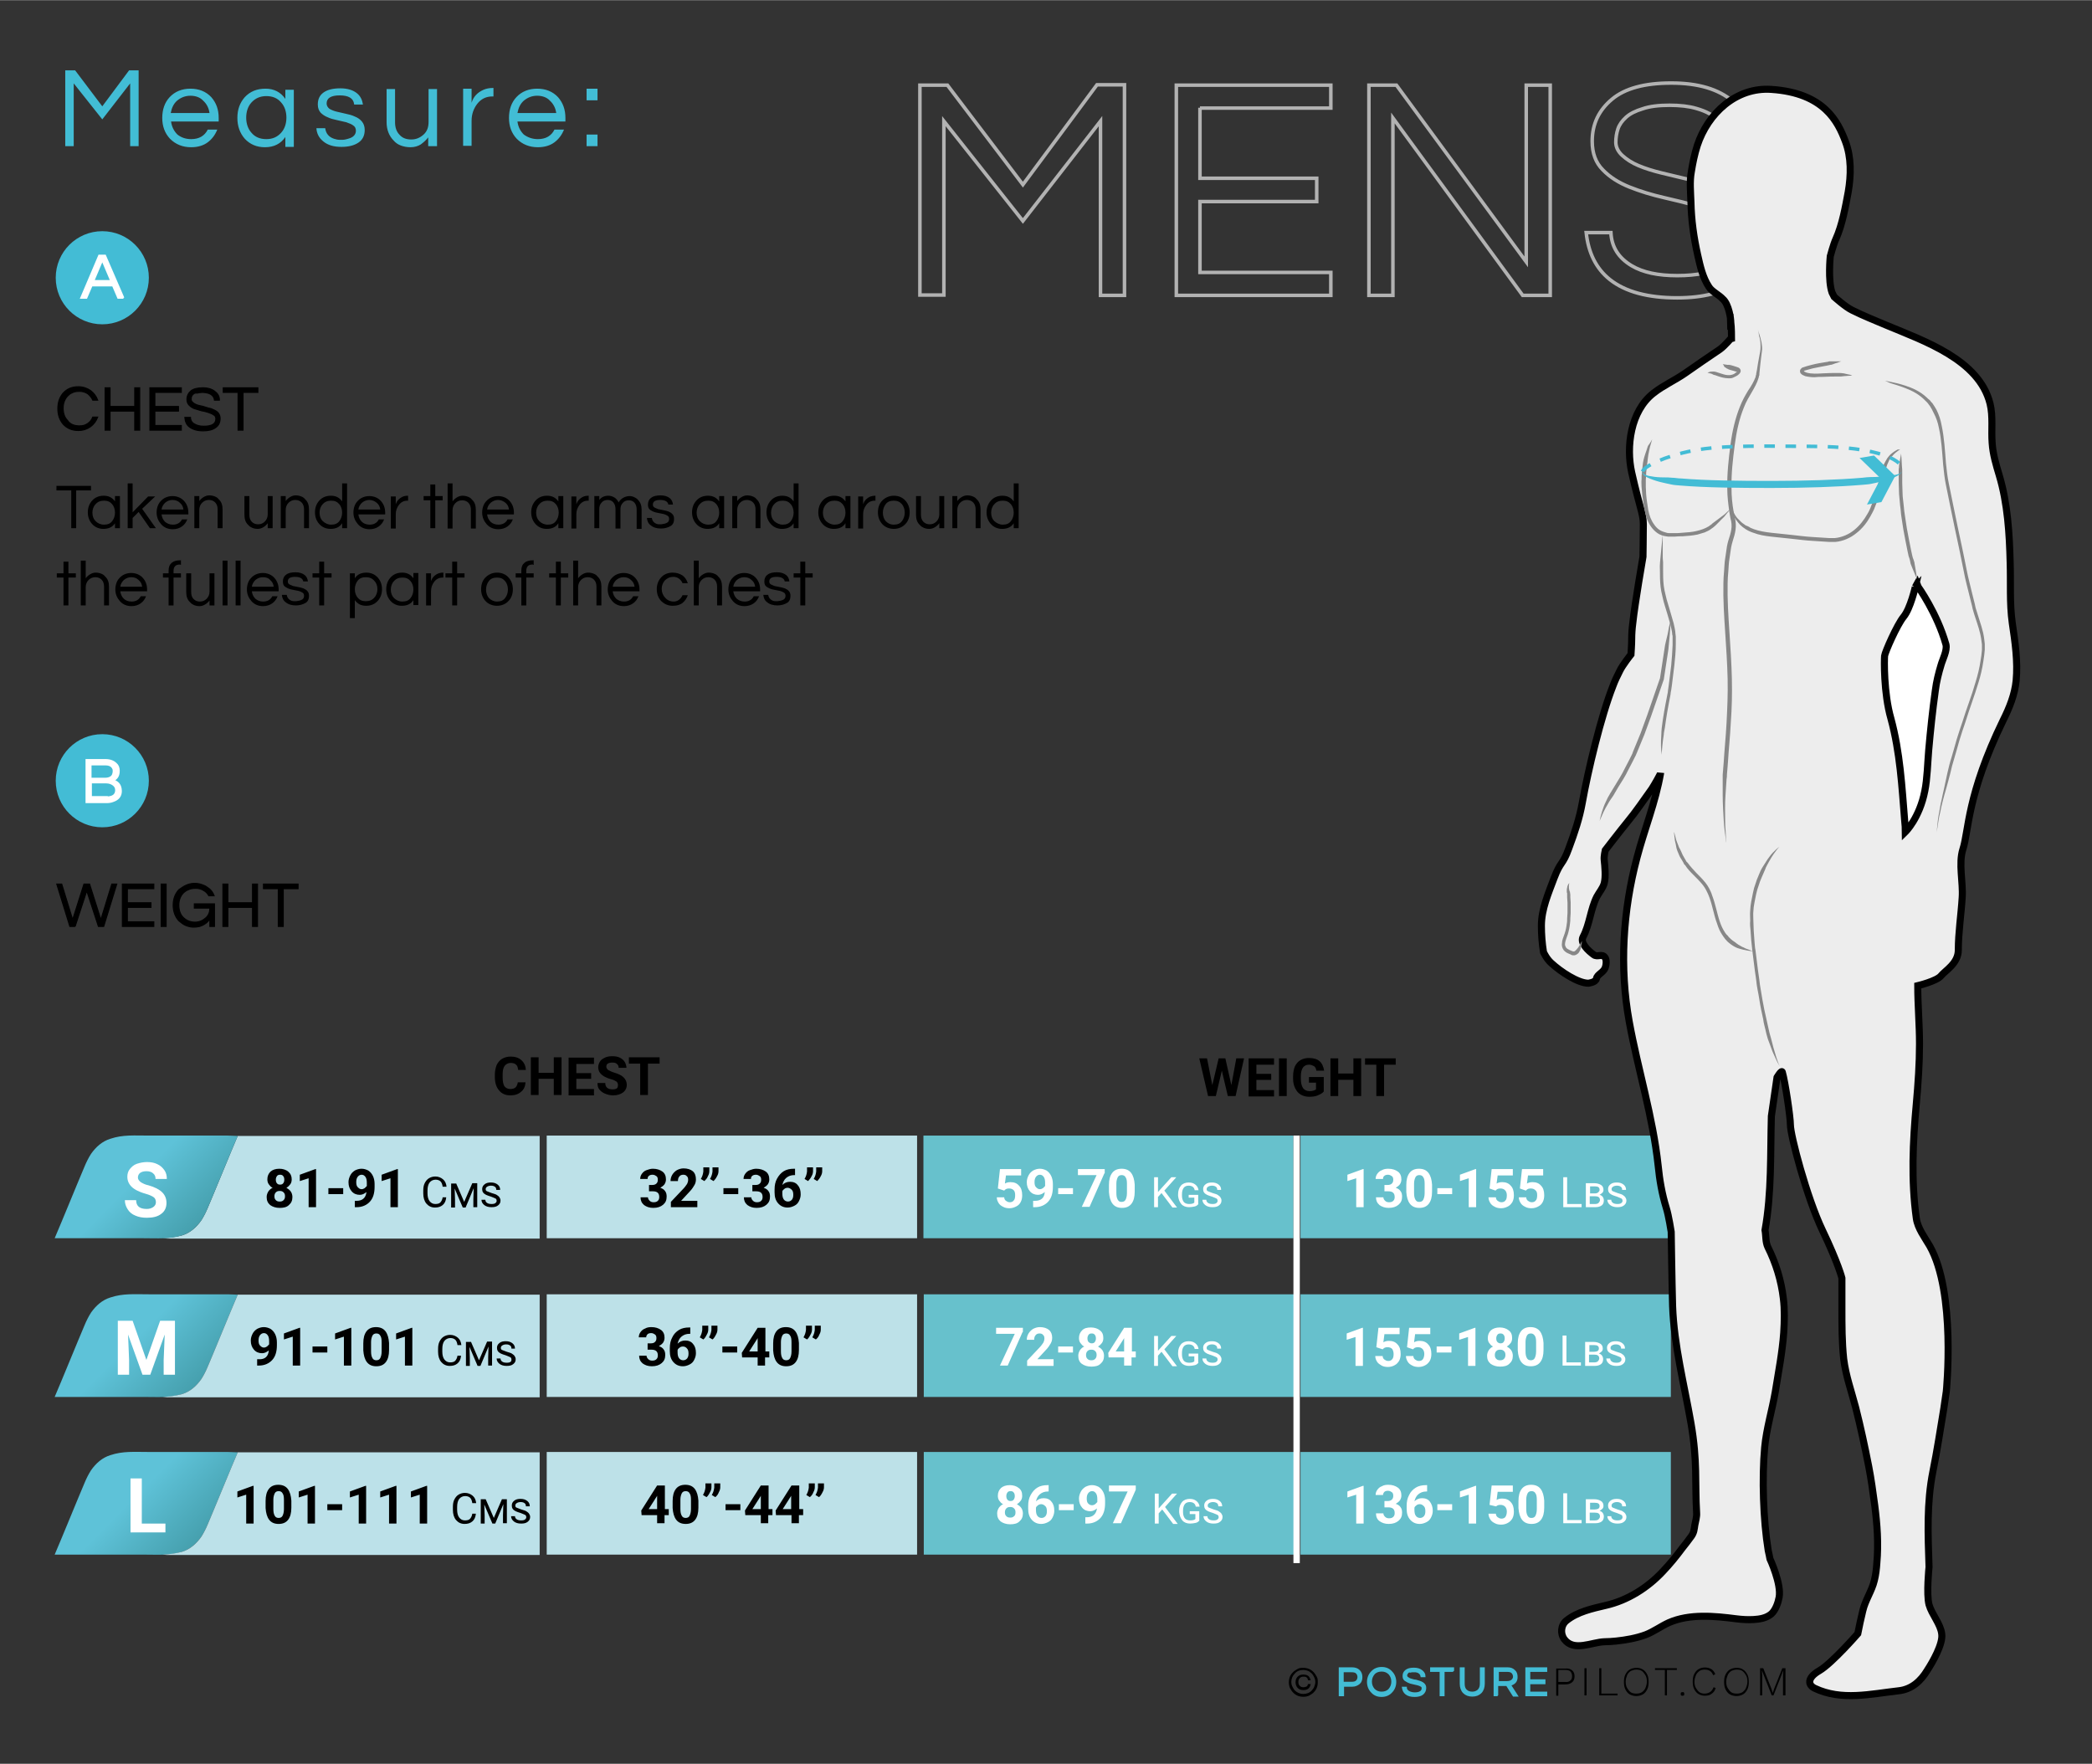 <svg xmlns="http://www.w3.org/2000/svg" id="Layer_1" width="593" height="500" viewBox="0 0 593.1 500"><rect x="0" y="0" width="593.1" height="500" fill="#333333" stroke="none"/><defs/><style>.a{fill:#42bdd5}.b{fill:#43bcd5}.c{fill:#fff;stroke-width:.5;stroke:#fff}.d{stroke-width:.3;stroke:#000}.e{fill:#bde1e8}.f{stop-color:#5ec2d8}.g{stop-color:#46a0ae}.h{fill:#bce1e9}.i{fill:#fff}.j{fill:#67c1cc}.k{fill:#67c0cc}.l{fill:#43bcd5;stroke-width:.5;stroke:#43bcd5}.m{fill:none;stroke:#b2b2b2}.n{fill:#878787}</style><path d="M39.3 19.9v21.5h-2.4V23.6L29 33.8l-8.1-10.2v17.8h-2.4V19.9h2.8L29 30.1l7.6-10.2h2.7zM54.2 39.4c2.2 0 3.8-.9 4.7-2.7h2.7c-.6 1.5-1.5 2.7-2.7 3.6-1.2.9-2.8 1.4-4.7 1.4-2.4 0-4.4-.8-6-2.4-1.5-1.6-2.2-3.6-2.2-5.9 0-2.4.7-4.4 2.1-5.9 1.5-1.6 3.5-2.4 5.9-2.4 2.4 0 4.4.8 5.9 2.4 1.4 1.6 2.1 3.5 2.1 5.9v1H48.5c.2 1.5.8 2.7 1.8 3.7 1 .8 2.3 1.3 3.9 1.3zM54 27.1c-1.5 0-2.7.5-3.8 1.4-1 .9-1.5 2-1.8 3.5h11c-.2-1.4-.8-2.6-1.8-3.5-.8-.9-2.1-1.4-3.6-1.4zM80.9 38.8c-1.3 1.9-3.2 2.9-5.8 2.9-2.3 0-4.2-.8-5.7-2.4-1.4-1.6-2.1-3.6-2.1-5.9 0-2.4.7-4.3 2.1-5.9 1.5-1.6 3.4-2.4 5.9-2.4 2.4 0 4.3 1 5.6 2.9v-2.6h2.4v16.2h-2.4v-2.8zm-5.4.6c1.8 0 3.1-.6 4.2-1.8 1-1.1 1.5-2.6 1.5-4.3s-.5-3.2-1.5-4.3c-1-1.2-2.4-1.8-4.2-1.8-1.7 0-3.1.6-4.2 1.8-1 1.1-1.5 2.6-1.5 4.3s.5 3.2 1.5 4.3c1 1.2 2.4 1.8 4.2 1.8zM100.4 29.5c-.2-1.7-1.6-2.5-4.1-2.5-2.5 0-3.7.8-3.7 2.3 0 .6.3 1.1.8 1.5.5.3 1.2.6 2 .8.8.2 1.7.4 2.6.6s1.8.4 2.6.8c.8.3 1.5.8 2 1.4.5.6.8 1.4.8 2.4 0 1.6-.6 2.8-1.8 3.6-1.2.8-2.8 1.2-4.8 1.2-2.2 0-3.9-.5-5.2-1.6-1.2-1-1.8-2.2-1.9-3.7h2.5c.2 1.5 1 2.5 2.5 3 .6.2 1.1.3 1.7.3s1.1 0 1.5-.1.9-.2 1.4-.4c1-.4 1.6-1.1 1.6-2.1 0-.7-.3-1.2-.8-1.5-.5-.4-1.2-.6-2-.9-.8-.2-1.7-.4-2.6-.6-.9-.2-1.8-.4-2.6-.8-.8-.3-1.5-.8-2-1.3-.5-.6-.8-1.3-.8-2.3 0-1.5.5-2.6 1.6-3.4 1.1-.8 2.7-1.2 4.8-1.2 2 0 3.6.5 4.7 1.4 1 .8 1.5 1.9 1.7 3.2h-2.5zM121.4 41.4v-2.5c-.6.8-1.3 1.4-2.1 2-.8.5-1.8.8-2.9.8-1.1 0-2-.2-2.8-.5-.8-.3-1.5-.8-2-1.4-1.3-1.3-2-3.1-2-5.2v-9.4h2.4v9.4c0 1.5.4 2.7 1.3 3.6.8.9 1.9 1.3 3.3 1.3s2.5-.5 3.5-1.4c1-.9 1.4-2.1 1.4-3.6v-9.3h2.4v16.2h-2.5zM139.9 24.9v2.4h-.3c-1.8 0-3.2.7-4.3 2.1-1 1.3-1.6 2.9-1.6 4.8v7.1h-2.4V25.1h2.4v4c.5-1.7 1.6-2.9 3.4-3.7.7-.3 1.6-.5 2.6-.5h.2zM152.5 39.4c2.2 0 3.8-.9 4.7-2.7h2.7c-.6 1.5-1.5 2.7-2.7 3.6-1.2.9-2.8 1.4-4.7 1.4-2.4 0-4.4-.8-6-2.4-1.5-1.6-2.2-3.6-2.2-5.9 0-2.4.7-4.4 2.1-5.9 1.5-1.6 3.5-2.4 5.9-2.4 2.4 0 4.4.8 5.9 2.4 1.4 1.6 2.1 3.5 2.1 5.9v1h-13.6c.2 1.5.8 2.7 1.8 3.7 1.1.8 2.4 1.3 4 1.3zm-.2-12.3c-1.5 0-2.7.5-3.8 1.4-1 .9-1.5 2-1.8 3.5h11c-.2-1.4-.8-2.6-1.8-3.5-.8-.9-2.1-1.4-3.6-1.4zM169.4 25.1v3.3h-3.1v-3.3h3.1zm0 13v3.3h-3.1v-3.3h3.1z" class="a"/><circle cx="29" cy="78.7" r="13.2" class="b"/><path d="M35 84.4h-1.5L32 80.9h-6l-1.5 3.5H23l5.1-12h1.7l5.2 12zm-3.5-4.8L29 73.7l-2.5 5.9h5z" class="c"/><circle cx="29" cy="221.3" r="13.2" class="b"/><path d="M33.7 218.5c0 1.3-.5 2.2-1.6 2.7 1 .3 1.7.9 2 1.8.1.3.2.7.2 1.2 0 1.5-.8 2.4-2.3 2.9-.5.2-1.1.3-1.8.3h-5.7v-12h5.4c1.3 0 2.3.4 3 1.1.5.4.8 1.1.8 2zm-7.9 2.2h4c1.1 0 1.9-.4 2.2-1.1.1-.3.2-.6.2-.9 0-.3 0-.6-.1-.8-.1-.2-.2-.4-.4-.6-.4-.4-1-.6-1.8-.6h-4.2v4zm4.5 5.3c.8 0 1.5-.2 1.9-.5.4-.3.7-.8.7-1.5 0-.6-.2-1.1-.7-1.5-.5-.4-1.2-.7-2.1-.7h-4.3v4.1h4.5z" class="c"/><path d="M22.6 120.7c.9 0 1.6-.2 2.3-.7.6-.4 1.1-1 1.4-1.8h1.4c-.4 1.1-1.1 2-2 2.7-1 .7-2.1 1.1-3.5 1.1-1.8 0-3.2-.6-4.3-1.8-1-1.2-1.5-2.6-1.5-4.4 0-1.8.5-3.2 1.5-4.4 1.1-1.2 2.5-1.8 4.3-1.8 1.3 0 2.5.4 3.5 1.1.9.7 1.6 1.6 2 2.7h-1.4c-.3-.7-.8-1.3-1.4-1.8-.6-.4-1.4-.7-2.3-.7s-1.6.1-2.1.4c-.6.2-1 .6-1.4 1-.8.9-1.2 2-1.2 3.4s.4 2.6 1.2 3.4c.8 1.2 2 1.6 3.5 1.6zM39.6 109.9v12h-1.4v-5.4h-7v5.4h-1.4v-12h1.4v5.3h7v-5.3h1.4zM43.9 111.2v4h6.7v1.3h-6.7v4.1h7.5v1.3h-8.9v-12h8.9v1.3h-7.5zM54.8 111.7c-.2.2-.4.4-.5.7s-.1.5-.1.8c0 .3.1.5.4.8s.5.4.9.6c.4.2.8.3 1.3.4.5.1 1 .2 1.5.4s1 .3 1.5.4c.5.2.9.4 1.3.6.9.5 1.3 1.3 1.3 2.2 0 1.1-.4 2-1.3 2.6-.8.6-2 .9-3.5.9-1.7 0-3-.4-3.9-1.1-.8-.6-1.2-1.5-1.3-2.7H54c0 .8.4 1.5 1.2 1.9.7.4 1.5.6 2.6.6 2.3 0 3.4-.7 3.4-2.1 0-.5-.2-.9-.6-1.1-.4-.3-.9-.5-1.5-.7-.6-.2-1.3-.4-2-.5-.7-.2-1.4-.4-2-.6s-1.1-.6-1.5-1-.6-1-.6-1.6c0-1 .4-1.8 1.1-2.4s1.9-.9 3.4-.9 2.7.4 3.5 1.1c.8.6 1.2 1.4 1.2 2.4h-1.4c-.1-1-.8-1.7-1.9-2-.4-.1-.9-.2-1.5-.2s-1.1.1-1.5.2c-.5-.1-.9.1-1.1.3zM73.1 111.2h-4.2v10.7h-1.4v-10.7h-4.2v-1.3h9.8v1.3z" class="d"/><path d="M25.8 139h-4.2v10.7h-1.4V139H16v-1.3h9.8v1.3zM32.6 148.3c-.7 1.1-1.8 1.6-3.3 1.6-1.3 0-2.4-.5-3.2-1.4-.8-.9-1.2-2-1.2-3.3 0-1.3.4-2.4 1.2-3.3.8-.9 1.9-1.4 3.3-1.4s2.4.5 3.2 1.6v-1.5H34v9.1h-1.4v-1.4zm-3.1.4c1 0 1.8-.3 2.3-1 .5-.6.8-1.5.8-2.4 0-1-.3-1.8-.8-2.4-.6-.7-1.3-1-2.3-1-1 0-1.8.3-2.4 1-.6.6-.9 1.5-.9 2.4 0 1 .3 1.8.9 2.4.6.6 1.4 1 2.4 1zM40.3 144.2l3.9 5.5h-1.7l-3.2-4.6-1.7 1.7v2.9h-1.4V137h1.4v8.2l4.4-4.5h2l-3.7 3.5zM49 148.7c1.2 0 2.1-.5 2.6-1.5h1.5c-.3.8-.8 1.5-1.5 2s-1.6.8-2.6.8c-1.4 0-2.5-.5-3.3-1.4-.8-.9-1.3-2-1.3-3.3 0-1.3.4-2.5 1.2-3.3.8-.9 2-1.4 3.3-1.4s2.5.5 3.3 1.4c.8.9 1.2 2 1.2 3.3v.5h-7.6c.1.8.4 1.5 1 2.1.6.5 1.3.8 2.2.8zm-.1-7c-.8 0-1.5.3-2.1.8-.5.5-.9 1.1-1 1.9H52c-.1-.8-.4-1.4-1-1.9-.5-.5-1.2-.8-2.1-.8zM56.5 140.6v1.4c.3-.4.7-.8 1.2-1.1s1-.5 1.6-.5 1.1.1 1.6.3.8.4 1.1.8c.8.7 1.1 1.7 1.1 2.9v5.3h-1.4v-5.3c0-.8-.2-1.5-.7-2-.5-.5-1.1-.7-1.8-.7-.8 0-1.4.3-1.9.8s-.8 1.2-.8 2v5.2h-1.4v-9.1h1.4zM75.9 149.7v-1.4c-.3.4-.7.8-1.2 1.1s-1 .5-1.6.5-1.1-.1-1.6-.3c-.4-.2-.8-.4-1.1-.8-.8-.7-1.1-1.7-1.1-2.9v-5.3h1.4v5.3c0 .8.2 1.5.7 2 .5.5 1.1.7 1.8.7.8 0 1.4-.3 1.9-.8s.8-1.2.8-2v-5.2h1.4v9.1h-1.4zM81 140.6v1.4c.3-.4.7-.8 1.2-1.1s1-.5 1.6-.5 1.1.1 1.6.3.8.4 1.1.8c.8.7 1.1 1.7 1.1 2.9v5.3h-1.4v-5.3c0-.8-.2-1.5-.7-2-.5-.5-1.1-.7-1.8-.7-.8 0-1.4.3-1.9.8s-.8 1.2-.8 2v5.2h-1.4v-9.1H81zM97 148.3c-.7 1.1-1.8 1.6-3.3 1.6-1.3 0-2.4-.5-3.2-1.4-.8-.9-1.2-2-1.2-3.3 0-1.3.4-2.4 1.2-3.3.8-.9 1.9-1.4 3.3-1.4s2.4.5 3.2 1.6V137h1.4v12.7H97v-1.4zm-3.1.4c1 0 1.8-.3 2.3-1 .5-.6.8-1.5.8-2.4 0-1-.3-1.8-.8-2.4-.6-.7-1.3-1-2.3-1-1 0-1.8.3-2.4 1-.6.6-.9 1.5-.9 2.4 0 1 .3 1.8.9 2.4.7.6 1.4 1 2.4 1zM104.8 148.7c1.2 0 2.1-.5 2.6-1.5h1.5c-.3.8-.8 1.5-1.5 2s-1.6.8-2.6.8c-1.4 0-2.5-.5-3.3-1.4-.8-.9-1.3-2-1.3-3.3 0-1.3.4-2.5 1.2-3.3.8-.9 2-1.4 3.3-1.4s2.5.5 3.3 1.4c.8.9 1.2 2 1.2 3.3v.5h-7.6c.1.8.4 1.5 1 2.1.5.5 1.3.8 2.2.8zm-.1-7c-.8 0-1.5.3-2.1.8-.5.5-.9 1.1-1 1.9h6.2c-.1-.8-.4-1.4-1-1.9s-1.3-.8-2.1-.8zM115.7 140.5v1.4h-.2c-1 0-1.8.4-2.4 1.2-.6.8-.9 1.6-.9 2.7v4h-1.4v-9.1h1.4v2.2c.3-.9.9-1.6 1.9-2.1.4-.2.9-.3 1.6-.3zM122 149.7v-7.9h-1.9v-1.2h1.9v-3.3h1.4v3.3h2.1v1.2h-2.1v7.9H122zM128.3 137v5.1c.3-.4.7-.8 1.2-1.1s1-.5 1.6-.5 1.1.1 1.6.3.8.4 1.1.8c.8.7 1.1 1.7 1.1 2.9v5.3h-1.4v-5.3c0-.8-.2-1.5-.7-2-.5-.5-1.1-.7-1.8-.7-.8 0-1.4.3-1.9.8s-.8 1.2-.8 2v5.2h-1.4V137h1.4zM141.3 148.7c1.2 0 2.1-.5 2.6-1.5h1.5c-.3.8-.8 1.5-1.5 2s-1.6.8-2.6.8c-1.4 0-2.5-.5-3.3-1.4-.8-.9-1.3-2-1.3-3.3 0-1.3.4-2.5 1.2-3.3.8-.9 2-1.4 3.3-1.4s2.5.5 3.3 1.4c.8.9 1.2 2 1.2 3.3v.5h-7.6c.1.8.4 1.5 1 2.1.5.5 1.3.8 2.2.8zm-.1-7c-.8 0-1.5.3-2.1.8-.5.5-.9 1.1-1 1.9h6.2c-.1-.8-.4-1.4-1-1.9s-1.3-.8-2.1-.8zM158.3 148.3c-.7 1.1-1.8 1.6-3.3 1.6-1.3 0-2.4-.5-3.2-1.4-.8-.9-1.2-2-1.2-3.3 0-1.3.4-2.4 1.2-3.3.8-.9 1.9-1.4 3.3-1.4s2.4.5 3.2 1.6v-1.5h1.4v9.1h-1.4v-1.4zm-3 .4c1 0 1.8-.3 2.3-1 .5-.6.8-1.5.8-2.4 0-1-.3-1.8-.8-2.4-.6-.7-1.3-1-2.3-1-1 0-1.8.3-2.4 1-.6.6-.9 1.5-.9 2.4 0 1 .3 1.8.9 2.4.6.6 1.4 1 2.4 1zM166.9 140.5v1.4h-.2c-1 0-1.8.4-2.4 1.2-.6.8-.9 1.6-.9 2.7v4H162v-9.1h1.4v2.2c.3-.9.9-1.6 1.9-2.1.4-.2.9-.3 1.6-.3zM169.7 142c.6-1 1.5-1.5 2.8-1.5.6 0 1.2.2 1.7.5s.9.8 1.2 1.4c.4-.8 1.1-1.3 1.9-1.6.4-.1.7-.2 1.2-.2.4 0 .9.1 1.3.3.4.2.8.4 1.1.8.7.7 1 1.6 1 2.7v5.5h-1.4v-5.5c0-.8-.2-1.4-.6-1.9-.4-.5-1-.7-1.6-.7-.7 0-1.3.2-1.7.7-.5.5-.7 1.1-.7 1.9v5.4h-1.4v-5.5c0-.8-.2-1.4-.6-1.9-.4-.5-1-.7-1.6-.7-.7 0-1.3.2-1.7.7-.5.5-.7 1.1-.7 1.9v5.4h-1.4v-9.1h1.4v1.4zM189.5 143.1c-.1-.9-.9-1.4-2.3-1.4s-2.1.4-2.1 1.3c0 .4.1.6.4.8.3.2.7.3 1.1.5.4.1.9.2 1.5.3.5.1 1 .2 1.5.4.4.2.8.4 1.1.8.3.3.4.8.4 1.3 0 .9-.3 1.6-1 2s-1.6.7-2.7.7c-1.2 0-2.2-.3-2.9-.9-.7-.5-1-1.2-1.1-2.1h1.4c.1.8.6 1.4 1.4 1.7.3.1.6.1.9.1s.6 0 .9-.1c.3 0 .5-.1.8-.2.6-.2.9-.6.9-1.2 0-.4-.1-.7-.4-.9-.3-.2-.7-.4-1.1-.5-.4-.1-.9-.2-1.5-.3s-1-.2-1.5-.4c-.4-.2-.8-.4-1.1-.7-.3-.3-.4-.8-.4-1.3 0-.8.3-1.5.9-1.9.6-.5 1.5-.7 2.7-.7 1.1 0 2 .3 2.6.8.5.4.8 1 .9 1.8h-1.3zM203.9 148.3c-.7 1.1-1.8 1.6-3.3 1.6-1.3 0-2.4-.5-3.2-1.4-.8-.9-1.2-2-1.2-3.3 0-1.3.4-2.4 1.2-3.3.8-.9 1.9-1.4 3.3-1.4s2.4.5 3.2 1.6v-1.5h1.4v9.1h-1.4v-1.4zm-3.1.4c1 0 1.8-.3 2.3-1 .5-.6.8-1.5.8-2.4 0-1-.3-1.8-.8-2.4-.6-.7-1.3-1-2.3-1-1 0-1.8.3-2.4 1-.6.6-.9 1.5-.9 2.4 0 1 .3 1.8.9 2.4.6.6 1.4 1 2.4 1zM209 140.6v1.4c.3-.4.7-.8 1.2-1.1s1-.5 1.6-.5 1.1.1 1.6.3.8.4 1.1.8c.8.7 1.1 1.7 1.1 2.9v5.3h-1.4v-5.3c0-.8-.2-1.5-.7-2-.5-.5-1.1-.7-1.8-.7-.8 0-1.4.3-1.9.8s-.8 1.2-.8 2v5.2h-1.4v-9.1h1.4zM225 148.3c-.7 1.1-1.8 1.6-3.3 1.6-1.3 0-2.4-.5-3.2-1.4-.8-.9-1.2-2-1.2-3.3 0-1.3.4-2.4 1.2-3.3.8-.9 1.9-1.4 3.3-1.4s2.4.5 3.2 1.6V137h1.4v12.7H225v-1.4zm-3.1.4c1 0 1.8-.3 2.3-1 .5-.6.8-1.5.8-2.4 0-1-.3-1.8-.8-2.4-.6-.7-1.3-1-2.3-1-1 0-1.8.3-2.4 1-.6.6-.9 1.5-.9 2.4 0 1 .3 1.8.9 2.4.7.6 1.5 1 2.4 1zM239.7 148.3c-.7 1.1-1.8 1.6-3.3 1.6-1.3 0-2.4-.5-3.2-1.4-.8-.9-1.2-2-1.2-3.3 0-1.3.4-2.4 1.2-3.3.8-.9 1.9-1.4 3.3-1.4s2.4.5 3.2 1.6v-1.5h1.4v9.1h-1.4v-1.4zm-3.1.4c1 0 1.8-.3 2.3-1 .5-.6.8-1.5.8-2.4 0-1-.3-1.8-.8-2.4-.6-.7-1.3-1-2.3-1-1 0-1.8.3-2.4 1-.6.6-.9 1.5-.9 2.4 0 1 .3 1.8.9 2.4.7.6 1.5 1 2.4 1zM248.2 140.5v1.4h-.2c-1 0-1.8.4-2.4 1.2-.6.8-.9 1.6-.9 2.7v4h-1.4v-9.1h1.4v2.2c.3-.9.9-1.6 1.9-2.1.5-.2 1-.3 1.6-.3zM253.4 140.5c1.4 0 2.5.5 3.3 1.4.8.9 1.2 2 1.2 3.3 0 1.3-.4 2.5-1.2 3.3-.8.9-2 1.4-3.3 1.4s-2.5-.5-3.3-1.4c-.8-.9-1.2-2-1.2-3.3 0-1.3.4-2.5 1.2-3.3.9-.9 2-1.4 3.3-1.4zm0 8.2c1 0 1.8-.3 2.3-1 .5-.6.8-1.5.8-2.4 0-1-.3-1.8-.8-2.4-.6-.7-1.3-1-2.3-1s-1.8.3-2.3 1c-.5.6-.8 1.5-.8 2.4 0 1 .3 1.8.8 2.4.6.6 1.3 1 2.3 1zM266.3 149.7v-1.4c-.3.4-.7.8-1.2 1.1s-1 .5-1.6.5-1.1-.1-1.6-.3c-.4-.2-.8-.4-1.1-.8-.8-.7-1.1-1.7-1.1-2.9v-5.3h1.4v5.3c0 .8.2 1.5.7 2 .5.5 1.1.7 1.8.7.8 0 1.4-.3 1.9-.8s.8-1.2.8-2v-5.2h1.4v9.1h-1.4zM271.4 140.6v1.4c.3-.4.7-.8 1.2-1.1s1-.5 1.6-.5 1.1.1 1.6.3.8.4 1.1.8c.8.7 1.1 1.7 1.1 2.9v5.3h-1.4v-5.3c0-.8-.2-1.5-.7-2-.5-.5-1.1-.7-1.8-.7-.8 0-1.4.3-1.9.8s-.8 1.2-.8 2v5.2H270v-9.1h1.4zM287.4 148.3c-.7 1.1-1.8 1.6-3.3 1.6-1.3 0-2.4-.5-3.2-1.4-.8-.9-1.2-2-1.2-3.3 0-1.3.4-2.4 1.2-3.3.8-.9 1.9-1.4 3.3-1.4s2.4.5 3.2 1.6V137h1.4v12.7h-1.4v-1.4zm-3.1.4c1 0 1.8-.3 2.3-1 .5-.6.8-1.5.8-2.4 0-1-.3-1.8-.8-2.4-.6-.7-1.3-1-2.3-1-1 0-1.8.3-2.4 1-.6.6-.9 1.5-.9 2.4 0 1 .3 1.8.9 2.4.7.6 1.5 1 2.4 1zM18 171.6v-7.9h-1.9v-1.2H18v-3.3h1.4v3.3h2.1v1.2h-2.1v7.9H18zM24.3 158.8v5.1c.3-.4.7-.8 1.2-1.1s1-.5 1.6-.5 1.1.1 1.6.3.8.4 1.1.8c.8.7 1.1 1.7 1.1 2.9v5.3h-1.4v-5.3c0-.8-.2-1.5-.7-2-.5-.5-1.1-.7-1.8-.7-.8 0-1.4.3-1.9.8s-.8 1.2-.8 2v5.2h-1.4v-12.7h1.4zM37.3 170.5c1.2 0 2.1-.5 2.6-1.5h1.5c-.3.8-.8 1.5-1.5 2s-1.6.8-2.6.8c-1.4 0-2.5-.5-3.3-1.4-.8-.9-1.3-2-1.3-3.3 0-1.3.4-2.5 1.2-3.3.8-.9 2-1.4 3.3-1.4s2.5.5 3.3 1.4c.8.9 1.2 2 1.2 3.3v.5h-7.6c.1.8.4 1.5 1 2.1.5.5 1.3.8 2.2.8zm-.1-6.9c-.8 0-1.5.3-2.1.8-.5.5-.9 1.1-1 1.9h6.2c-.1-.8-.4-1.4-1-1.9-.6-.6-1.3-.8-2.1-.8zM51.1 160c-.6 0-1.1.1-1.4.4-.3.3-.5.7-.5 1.4v.7h2.1v1.2h-2.1v7.9h-1.4v-7.9h-1.6v-1.2h1.6v-.8c0-1 .3-1.7.9-2.2.6-.5 1.4-.7 2.5-.7h.1v1.3h-.2zM59.4 171.6v-1.4c-.3.4-.7.8-1.2 1.1s-1 .5-1.6.5-1.1-.1-1.6-.3c-.4-.2-.8-.4-1.1-.8-.8-.7-1.1-1.7-1.1-2.9v-5.3h1.4v5.3c0 .8.2 1.5.7 2 .5.5 1.1.7 1.8.7.8 0 1.4-.3 1.9-.8s.8-1.2.8-2v-5.2h1.4v9.1h-1.4zM64.5 171.6h-1.4v-12.7h1.4v12.7zM68.2 171.6h-1.4v-12.7h1.4v12.7zM74.6 170.5c1.2 0 2.1-.5 2.6-1.5h1.5c-.3.8-.8 1.5-1.5 2s-1.6.8-2.6.8c-1.4 0-2.5-.5-3.3-1.4-.8-.9-1.3-2-1.3-3.3 0-1.3.4-2.5 1.2-3.3.8-.9 2-1.4 3.3-1.4s2.5.5 3.3 1.4c.8.9 1.2 2 1.2 3.3v.5h-7.6c.1.8.4 1.5 1 2.1.6.5 1.3.8 2.2.8zm-.1-6.9c-.8 0-1.5.3-2.1.8-.5.5-.9 1.1-1 1.9h6.2c-.1-.8-.4-1.4-1-1.9-.5-.6-1.2-.8-2.1-.8zM86 164.9c-.1-.9-.9-1.4-2.3-1.4s-2.1.4-2.1 1.3c0 .4.1.6.4.8.3.2.7.3 1.1.5.4.1.9.2 1.5.3.5.1 1 .2 1.5.4.4.2.8.4 1.1.8.3.3.4.8.4 1.3 0 .9-.3 1.6-1 2s-1.6.7-2.7.7c-1.2 0-2.2-.3-2.9-.9-.7-.5-1-1.2-1.1-2.1h1.4c.1.8.6 1.4 1.4 1.7.3.1.6.1.9.1s.6 0 .9-.1c.3 0 .5-.1.8-.2.6-.2.9-.6.9-1.2 0-.4-.1-.7-.4-.9-.3-.2-.7-.4-1.1-.5-.4-.1-.9-.2-1.5-.3s-1-.2-1.5-.4c-.4-.2-.8-.4-1.1-.7-.3-.3-.4-.8-.4-1.3 0-.8.3-1.5.9-1.9.6-.5 1.5-.7 2.7-.7 1.1 0 2 .3 2.6.8.5.4.8 1 .9 1.8H86zM90.5 171.6v-7.9h-1.9v-1.2h1.9v-3.3h1.4v3.3H94v1.2h-2.1v7.9h-1.4zM100.6 163.9c.7-1.1 1.8-1.6 3.3-1.6 1.3 0 2.4.5 3.2 1.4.8.9 1.2 2 1.2 3.3 0 1.3-.4 2.4-1.2 3.3-.8.9-1.9 1.4-3.3 1.4s-2.4-.5-3.2-1.6v5.1h-1.4v-12.7h1.4v1.4zm3.1-.3c-1 0-1.8.3-2.3 1-.5.6-.8 1.5-.8 2.4 0 1 .3 1.8.8 2.4.6.7 1.3 1 2.3 1 1 0 1.8-.3 2.4-1 .6-.6.9-1.5.9-2.4 0-1-.3-1.8-.9-2.4-.6-.7-1.4-1-2.4-1zM117.2 170.1c-.7 1.1-1.8 1.6-3.3 1.6-1.3 0-2.4-.5-3.2-1.4-.8-.9-1.2-2-1.2-3.3 0-1.3.4-2.4 1.2-3.3.8-.9 1.9-1.4 3.3-1.4s2.4.5 3.2 1.6v-1.5h1.4v9.1h-1.4v-1.4zm-3.1.4c1 0 1.8-.3 2.3-1 .5-.6.8-1.5.8-2.4 0-1-.3-1.8-.8-2.4-.6-.7-1.3-1-2.3-1-1 0-1.8.3-2.4 1-.6.6-.9 1.5-.9 2.4 0 1 .3 1.8.9 2.4.6.6 1.4 1 2.4 1zM125.7 162.3v1.4h-.2c-1 0-1.8.4-2.4 1.2-.6.8-.9 1.6-.9 2.7v4h-1.4v-9.1h1.4v2.2c.3-.9.9-1.6 1.9-2.1.5-.2.9-.3 1.6-.3zM128.2 171.6v-7.9h-1.9v-1.2h1.9v-3.3h1.4v3.3h2.1v1.2h-2.1v7.9h-1.4zM140.9 162.3c1.4 0 2.5.5 3.3 1.4.8.9 1.2 2 1.2 3.3 0 1.3-.4 2.5-1.2 3.3-.8.9-2 1.4-3.3 1.4s-2.5-.5-3.3-1.4c-.8-.9-1.2-2-1.2-3.3 0-1.3.4-2.5 1.2-3.3.9-.9 2-1.4 3.3-1.4zm0 8.2c1 0 1.8-.3 2.3-1 .5-.6.8-1.5.8-2.4 0-1-.3-1.8-.8-2.4-.6-.7-1.3-1-2.3-1s-1.8.3-2.3 1c-.5.6-.8 1.5-.8 2.4 0 1 .3 1.8.8 2.4.6.6 1.4 1 2.3 1zM151.1 160c-.6 0-1.1.1-1.4.4-.3.3-.5.7-.5 1.4v.7h2.1v1.2h-2.1v7.9h-1.4v-7.9h-1.6v-1.2h1.6v-.8c0-1 .3-1.7.9-2.2.6-.5 1.4-.7 2.5-.7h.1v1.3h-.2zM157.6 171.6v-7.9h-1.9v-1.2h1.9v-3.3h1.4v3.3h2.1v1.2H159v7.9h-1.4zM163.9 158.8v5.1c.3-.4.7-.8 1.2-1.1s1-.5 1.6-.5 1.1.1 1.6.3.8.4 1.1.8c.8.7 1.1 1.7 1.1 2.9v5.3h-1.4v-5.3c0-.8-.2-1.5-.7-2-.5-.5-1.1-.7-1.8-.7-.8 0-1.4.3-1.9.8s-.8 1.2-.8 2v5.2h-1.4v-12.7h1.4zM176.9 170.5c1.2 0 2.1-.5 2.6-1.5h1.5c-.3.8-.8 1.5-1.5 2s-1.6.8-2.6.8c-1.4 0-2.5-.5-3.3-1.4-.8-.9-1.3-2-1.3-3.3 0-1.3.4-2.5 1.2-3.3.8-.9 2-1.4 3.3-1.4s2.5.5 3.3 1.4c.8.9 1.2 2 1.2 3.3v.5h-7.6c.1.8.4 1.5 1 2.1.6.5 1.3.8 2.2.8zm-.1-6.9c-.8 0-1.5.3-2.1.8-.5.5-.9 1.1-1 1.9h6.2c-.1-.8-.4-1.4-1-1.9-.6-.6-1.3-.8-2.1-.8zM191 170.5c.6 0 1.1-.2 1.5-.5.4-.3.8-.8 1-1.3h1.5c-.3.9-.8 1.6-1.5 2.2-.8.6-1.7.8-2.8.8-1.3 0-2.4-.5-3.3-1.4-.8-.9-1.2-2-1.2-3.3s.4-2.4 1.2-3.3c.8-.9 1.9-1.4 3.3-1.4 1.1 0 2 .3 2.8.8.7.5 1.2 1.3 1.5 2.2h-1.5c-.2-.5-.5-.9-1-1.3-.4-.3-1-.5-1.5-.5s-1.1.1-1.5.3c-.4.2-.7.4-1 .7-.6.7-.9 1.5-.9 2.4s.3 1.8.9 2.4c.6.8 1.5 1.2 2.5 1.2zM198.1 158.8v5.1c.3-.4.7-.8 1.2-1.1s1-.5 1.6-.5 1.1.1 1.6.3.8.4 1.1.8c.8.7 1.1 1.7 1.1 2.9v5.3h-1.4v-5.3c0-.8-.2-1.5-.7-2-.5-.5-1.1-.7-1.8-.7-.8 0-1.4.3-1.9.8s-.8 1.2-.8 2v5.2h-1.4v-12.7h1.4zM211.1 170.5c1.2 0 2.1-.5 2.6-1.5h1.5c-.3.8-.8 1.5-1.5 2s-1.6.8-2.6.8c-1.4 0-2.5-.5-3.3-1.4-.8-.9-1.3-2-1.3-3.3 0-1.3.4-2.5 1.2-3.3.8-.9 2-1.4 3.3-1.4s2.5.5 3.3 1.4c.8.9 1.2 2 1.2 3.3v.5h-7.6c.1.8.4 1.5 1 2.1.6.5 1.3.8 2.2.8zm-.1-6.9c-.8 0-1.5.3-2.1.8-.5.5-.9 1.1-1 1.9h6.2c-.1-.8-.4-1.4-1-1.9-.6-.6-1.3-.8-2.1-.8zM222.5 164.9c-.1-.9-.9-1.4-2.3-1.4s-2.1.4-2.1 1.3c0 .4.1.6.4.8.3.2.7.3 1.1.5.4.1.9.2 1.5.3.5.1 1 .2 1.5.4.4.2.8.4 1.1.8.3.3.4.8.4 1.3 0 .9-.3 1.6-1 2s-1.6.7-2.7.7c-1.2 0-2.2-.3-2.9-.9-.7-.5-1-1.2-1.1-2.1h1.4c.1.8.6 1.4 1.4 1.7.3.1.6.1.9.1s.6 0 .9-.1c.3 0 .5-.1.8-.2.6-.2.9-.6.9-1.2 0-.4-.1-.7-.4-.9-.3-.2-.7-.4-1.1-.5-.4-.1-.9-.2-1.5-.3s-1-.2-1.5-.4c-.4-.2-.8-.4-1.1-.7-.3-.3-.4-.8-.4-1.3 0-.8.3-1.5.9-1.9.6-.5 1.5-.7 2.7-.7 1.1 0 2 .3 2.6.8.5.4.8 1 .9 1.8h-1.3zM226.9 171.6v-7.9H225v-1.2h1.9v-3.3h1.4v3.3h2.1v1.2h-2.1v7.9h-1.4z"/><path d="M21.3 262.6h-1.5l-3.7-12h1.4l3.1 10.1 3.2-10.1h1.6l3.2 10.1 3.1-10.1h1.4l-3.7 12h-1.5l-3.3-10.1-3.3 10.1zM36.1 251.9v4h6.7v1.3h-6.7v4.1h7.5v1.3h-8.9v-12h8.9v1.3h-7.5zM47.1 262.6h-1.4v-12h1.4v12zM52.8 250.9c.7-.3 1.5-.5 2.3-.5s1.4.1 2 .3 1.1.4 1.5.7c1 .6 1.7 1.4 2.1 2.5h-1.5c-.4-.7-.9-1.2-1.5-1.5-.6-.4-1.4-.6-2.2-.6s-1.5.1-2.1.4c-.6.2-1.1.6-1.5 1-.8.9-1.2 2-1.2 3.4s.4 2.6 1.2 3.4c.9.9 2 1.4 3.4 1.4 1.1 0 2.1-.4 2.9-1.1.9-.7 1.3-1.7 1.3-2.9h-4.4v-1.2h5.7v6.4h-1.3v-2.1c-.7 1-1.6 1.7-2.9 2.1-.4.1-1 .2-1.8.2-.7 0-1.5-.2-2.2-.5-.7-.3-1.3-.8-1.9-1.3-1-1.1-1.6-2.6-1.6-4.4 0-1.7.5-3.2 1.6-4.4.7-.5 1.4-1 2.1-1.3zM73 250.6v12h-1.4v-5.4h-7v5.4h-1.4v-12h1.4v5.3h7v-5.3H73zM84.5 251.9h-4.2v10.7h-1.4v-10.7h-4.2v-1.3h9.8v1.3z" class="d"/><path class="e" d="M155 411.6h105v29.1H155zM155 366.9h105V396H155z"/><linearGradient id="SVGID_1_" gradientUnits="userSpaceOnUse" x1="28.8" y1="413.5" x2="54.2" y2="438.8"><stop offset=".4" class="f"/><stop offset="1" class="g"/></linearGradient><path d="M64.6 411.6H42.4c-4.4 0-7.5-.3-11.1.9-2.3.7-4.1 2.3-5.5 4.3-.7 1.1-1.3 2.3-1.8 3.5-1.8 4.2-6.6 16-8.5 20.4h25c4.4 0 7.5.3 11.1-.8 2.3-.7 4.1-2.3 5.5-4.3.7-1.1 1.3-2.3 1.8-3.5 1.8-4.2 6.6-16 8.5-20.4l-2.8-.1z" fill="url(#SVGID_1_)"/><path d="M46.1 440.7c1.9-.1 3.6-.3 5.5-.8 2.3-.7 4.1-2.3 5.5-4.3.7-1.1 1.3-2.3 1.8-3.5 1.8-4.2 6.6-16 8.5-20.4H153v29.1H47.4l-1.3-.1zM46.1 351c1.9-.1 3.6-.3 5.5-.8 2.3-.7 4.1-2.3 5.5-4.3.7-1.1 1.3-2.3 1.8-3.5 1.8-4.2 6.6-16 8.5-20.4H153v29.1H47.4l-1.3-.1z" class="h"/><linearGradient id="SVGID_2_" gradientUnits="userSpaceOnUse" x1="28.8" y1="368.8" x2="54.2" y2="394.1"><stop offset=".4" class="f"/><stop offset="1" class="g"/></linearGradient><path d="M64.6 366.9H42.4c-4.4 0-7.5-.3-11.1.9-2.3.7-4.1 2.3-5.5 4.3-.7 1.1-1.3 2.3-1.8 3.5-1.8 4.2-6.6 16-8.5 20.4h25c4.4 0 7.5.3 11.1-.8 2.3-.7 4.1-2.3 5.5-4.3.7-1.1 1.3-2.3 1.8-3.5 1.8-4.2 6.6-16 8.5-20.4l-2.8-.1z" fill="url(#SVGID_2_)"/><path d="M46.1 396c1.9-.1 3.6-.3 5.5-.8 2.3-.7 4.1-2.3 5.5-4.3.7-1.1 1.3-2.3 1.8-3.5 1.8-4.2 6.6-16 8.5-20.4H153v29.1H47.4l-1.3-.1z" class="h"/><linearGradient id="SVGID_3_" gradientUnits="userSpaceOnUse" x1="28.8" y1="323.8" x2="54.2" y2="349.1"><stop offset=".4" class="f"/><stop offset="1" class="g"/></linearGradient><path d="M64.6 321.9H42.4c-4.4 0-7.5-.3-11.1.9-2.3.7-4.1 2.3-5.5 4.3-.7 1.1-1.3 2.3-1.8 3.5-1.8 4.2-6.6 16-8.5 20.4h25c4.4 0 7.5.3 11.1-.8 2.3-.7 4.1-2.3 5.5-4.3.7-1.1 1.3-2.3 1.8-3.5 1.8-4.2 6.6-16 8.5-20.4l-2.8-.1z" fill="url(#SVGID_3_)"/><path d="M44.2 340.8c0-.6-.2-1.1-.6-1.4-.4-.3-1.2-.7-2.3-1s-2-.7-2.6-1c-1.7-.9-2.6-2.2-2.6-3.8 0-.8.2-1.6.7-2.2.5-.6 1.1-1.2 2-1.5s1.9-.5 2.9-.5c1.1 0 2.1.2 2.9.6.9.4 1.5 1 2 1.7s.7 1.5.7 2.5h-3.2c0-.7-.2-1.2-.7-1.6-.4-.4-1.1-.6-1.9-.6-.8 0-1.4.2-1.8.5-.4.3-.6.8-.6 1.3s.3.9.8 1.3c.5.3 1.2.7 2.2.9 1.8.5 3.1 1.2 3.9 2s1.2 1.8 1.2 3c0 1.3-.5 2.4-1.5 3.1-1 .8-2.4 1.1-4.1 1.1-1.2 0-2.3-.2-3.2-.6-1-.4-1.7-1-2.2-1.8-.5-.8-.8-1.6-.8-2.6h3.2c0 1.7 1 2.5 3 2.5.8 0 1.3-.2 1.8-.5.6-.4.8-.9.8-1.4zM37.6 374.4l3.9 11.1 3.9-11.1h4.2v15.3h-3.2v-4.2l.3-7.2-4.1 11.4h-2.2l-4.1-11.4.3 7.2v4.2h-3.2v-15.3h4.2z" class="i"/><path d="M76.2 382.8c-.6.5-1.2.8-1.9.8-.9 0-1.7-.3-2.3-1s-.9-1.5-.9-2.6c0-.7.2-1.3.5-1.9.3-.6.7-1 1.3-1.4.6-.3 1.2-.5 1.9-.5s1.3.2 1.9.5c.6.4 1 .9 1.3 1.5s.5 1.4.5 2.3v.8c0 1.8-.4 3.2-1.3 4.2s-2.2 1.6-3.8 1.6h-.5v-1.8h.5c1.7.1 2.7-.8 2.8-2.5zm-1.4-.8c.3 0 .6-.1.9-.3l.6-.6v-.9c0-.7-.1-1.3-.4-1.7s-.6-.6-1.1-.6c-.4 0-.8.2-1.1.6-.3.4-.4.9-.4 1.5s.1 1.1.4 1.4.6.6 1.1.6zM85.1 387.1H83v-8.2l-2.5.8V378l4.4-1.6h.2v10.7zM92.8 383.4h-4.2v-1.7h4.2v1.7zM99.6 387.1h-2.1v-8.2l-2.5.8V378l4.4-1.6h.2v10.7zM110.3 382.7c0 1.5-.3 2.6-.9 3.4-.6.8-1.5 1.2-2.7 1.2-1.2 0-2.1-.4-2.7-1.2-.6-.8-.9-1.9-1-3.3v-2c0-1.5.3-2.6.9-3.4.6-.8 1.5-1.2 2.7-1.2 1.2 0 2.1.4 2.7 1.2.6.8.9 1.9 1 3.3v2zm-2.1-2.2c0-.9-.1-1.5-.4-1.9-.2-.4-.6-.6-1.1-.6-.5 0-.9.2-1.1.6-.2.4-.4 1-.4 1.8v2.6c0 .9.1 1.5.4 2 .2.4.6.6 1.1.6.5 0 .9-.2 1.1-.6.2-.4.4-1 .4-1.9v-2.6zM116.9 387.1h-2.1v-8.2l-2.5.8V378l4.4-1.6h.2v10.7zM130.7 384.4c-.1.9-.4 1.6-1 2.1s-1.3.7-2.2.7c-1 0-1.8-.4-2.4-1.1s-.9-1.7-.9-2.9v-.8c0-.8.1-1.5.4-2.1s.7-1.1 1.2-1.4 1.1-.5 1.8-.5c.9 0 1.6.3 2.2.8s.9 1.2 1 2.1h-1.1c-.1-.7-.3-1.2-.6-1.5-.3-.3-.8-.5-1.4-.5-.7 0-1.3.3-1.7.8s-.6 1.3-.6 2.3v.8c0 .9.2 1.7.6 2.2.4.5.9.8 1.6.8.6 0 1.1-.1 1.4-.4s.6-.8.7-1.5h1zM133.5 380.3l2.3 5.3 2.3-5.3h1.4v6.8h-1.1v-2.3l.1-3.1-2.3 5.5h-.8l-2.3-5.4.1 3.1v2.3h-1.1v-6.8h1.4zM145 385.4c0-.3-.1-.6-.4-.7s-.6-.3-1.2-.5-1-.3-1.4-.5c-.8-.4-1.1-.9-1.1-1.6 0-.6.2-1 .7-1.4s1.1-.5 1.8-.5c.8 0 1.4.2 1.9.6s.7.9.7 1.5h-1c0-.4-.1-.7-.4-.9s-.6-.3-1.1-.3c-.4 0-.8.1-1.1.3s-.4.4-.4.7c0 .3.1.5.4.6s.7.3 1.3.5 1.1.3 1.4.5.6.4.8.7.3.6.3.9c0 .6-.2 1-.7 1.4s-1.1.5-1.9.5c-.8 0-1.5-.2-2-.6s-.8-.9-.8-1.5h1.1c0 .4.2.7.5.9s.7.3 1.3.3c.5 0 .9-.1 1.1-.3s.2-.3.2-.6z"/><path d="M40.2 431.9h6.7v2.5H37v-15.3h3.2v12.8z" class="i"/><path d="M71.9 431.9h-2.1v-8.2l-2.5.8v-1.7l4.4-1.6h.2v10.7zM82.6 427.4c0 1.5-.3 2.6-.9 3.4-.6.8-1.5 1.2-2.7 1.2-1.2 0-2.1-.4-2.7-1.2-.6-.8-.9-1.9-1-3.3v-2c0-1.5.3-2.6.9-3.4.6-.8 1.5-1.2 2.7-1.2 1.2 0 2.1.4 2.7 1.2.6.8.9 1.9 1 3.3v2zm-2.1-2.2c0-.9-.1-1.5-.4-1.9-.2-.4-.6-.6-1.1-.6-.5 0-.9.2-1.1.6-.2.4-.4 1-.4 1.8v2.6c0 .9.1 1.5.4 2 .2.4.6.6 1.1.6.5 0 .9-.2 1.1-.6.2-.4.4-1 .4-1.9v-2.6zM89.3 431.9h-2.1v-8.2l-2.5.8v-1.7l4.4-1.6h.2v10.7zM97 428.1h-4.2v-1.7H97v1.7zM103.8 431.9h-2.1v-8.2l-2.5.8v-1.7l4.4-1.6h.2v10.7zM112.4 431.9h-2.1v-8.2l-2.5.8v-1.7l4.4-1.6h.2v10.7zM121.1 431.9H119v-8.2l-2.5.8v-1.7l4.4-1.6h.2v10.7zM134.9 429.2c-.1.9-.4 1.6-1 2.1s-1.3.7-2.2.7c-1 0-1.8-.4-2.4-1.1s-.9-1.7-.9-2.9v-.8c0-.8.1-1.5.4-2.1s.7-1.1 1.2-1.4 1.1-.5 1.8-.5c.9 0 1.6.3 2.2.8s.9 1.2 1 2.1h-1.1c-.1-.7-.3-1.2-.6-1.5-.3-.3-.8-.5-1.4-.5-.7 0-1.3.3-1.7.8s-.6 1.3-.6 2.3v.8c0 .9.2 1.7.6 2.2.4.5.9.8 1.6.8.6 0 1.1-.1 1.4-.4s.6-.8.7-1.5h1zM137.7 425l2.3 5.3 2.3-5.3h1.4v6.8h-1.1v-2.3l.1-3.1-2.3 5.5h-.8l-2.3-5.4.1 3.1v2.3h-1.1V425h1.4zM149.2 430.1c0-.3-.1-.6-.4-.7s-.6-.3-1.2-.5-1-.3-1.4-.5c-.8-.4-1.1-.9-1.1-1.6 0-.6.2-1 .7-1.4s1.1-.5 1.8-.5c.8 0 1.4.2 1.9.6s.7.9.7 1.5h-1.1c0-.4-.1-.7-.4-.9s-.6-.3-1.1-.3c-.4 0-.8.1-1.1.3s-.4.4-.4.7c0 .3.1.5.4.6s.7.3 1.3.5 1.1.3 1.4.5.6.4.8.7.3.6.3.9c0 .6-.2 1-.7 1.4s-1.1.5-1.9.5c-.8 0-1.5-.2-2-.6s-.8-.9-.8-1.5h1.1c0 .4.2.7.5.9s.7.3 1.3.3c.5 0 .9-.1 1.1-.3s.3-.3.3-.6zM149 306.8c-.1 1.2-.5 2.1-1.3 2.7-.8.7-1.8 1-3 1-1.4 0-2.5-.5-3.2-1.4-.8-.9-1.2-2.2-1.2-3.8v-.7c0-1 .2-1.9.5-2.7.4-.8.9-1.4 1.6-1.8.7-.4 1.5-.6 2.4-.6 1.2 0 2.2.3 3 1 .8.7 1.2 1.6 1.3 2.8h-2.2c-.1-.7-.2-1.2-.6-1.5-.3-.3-.8-.5-1.5-.5s-1.3.3-1.7.8c-.4.5-.6 1.3-.6 2.5v.8c0 1.2.2 2 .5 2.5.4.5.9.8 1.7.8.7 0 1.2-.2 1.5-.5.3-.3.5-.8.6-1.4h2.2zM159.2 310.4H157v-4.6h-4.3v4.6h-2.2v-10.7h2.2v4.4h4.3v-4.4h2.2v10.7zM167.6 305.8h-4.2v2.9h5v1.8h-7.2v-10.7h7.2v1.8h-5v2.6h4.2v1.6zM175.2 307.6c0-.4-.1-.7-.4-1-.3-.2-.8-.5-1.6-.7s-1.4-.5-1.8-.7c-1.2-.7-1.8-1.5-1.8-2.7 0-.6.2-1.1.5-1.6s.8-.8 1.4-1.1 1.3-.4 2.1-.4 1.5.1 2.1.4c.6.3 1.1.7 1.4 1.2.3.5.5 1.1.5 1.7h-2.2c0-.5-.2-.9-.5-1.1-.3-.3-.7-.4-1.3-.4-.5 0-1 .1-1.3.3-.3.2-.4.5-.4.9 0 .3.2.6.5.9.4.2.9.5 1.6.7 1.3.4 2.2.8 2.8 1.4s.9 1.3.9 2.1c0 .9-.4 1.7-1.1 2.2-.7.5-1.6.8-2.8.8-.8 0-1.6-.2-2.3-.5-.7-.3-1.2-.7-1.6-1.2-.4-.5-.5-1.1-.5-1.8h2.2c0 1.2.7 1.8 2.1 1.8.5 0 .9-.1 1.2-.3.2-.2.3-.5.3-.9zM187 301.5h-3.3v8.9h-2.2v-8.9h-3.2v-1.8h8.7v1.8z"/><path class="j" d="M261.8 321.9h104.9V351H261.8zM261.9 366.9h104.9V396H261.9z"/><path d="M183.4 380.8h1.1c.5 0 .9-.1 1.2-.4.3-.3.4-.6.4-1.1 0-.4-.1-.8-.4-1-.3-.2-.6-.4-1.1-.4-.4 0-.8.1-1 .3s-.4.5-.4.9h-2.1c0-.6.2-1.1.5-1.5.3-.4.7-.8 1.3-1 .5-.3 1.1-.4 1.8-.4 1.1 0 2 .3 2.7.8s1 1.3 1 2.2c0 .5-.1.9-.4 1.4-.3.4-.7.7-1.2 1 .6.2 1.1.5 1.4 1 .3.4.4.9.4 1.5 0 1-.3 1.7-1 2.3-.7.6-1.6.9-2.8.9-1.1 0-1.9-.3-2.6-.8-.7-.6-1-1.3-1-2.2h2.1c0 .4.2.7.5 1 .3.3.7.4 1.1.4.5 0 .9-.1 1.2-.4s.4-.6.4-1.1c0-1.1-.6-1.6-1.8-1.6h-1.1v-1.8zM195.7 376.3v1.8h-.2c-1 0-1.7.3-2.3.8s-.9 1.2-1.1 2c.6-.6 1.3-.9 2.2-.9.9 0 1.7.3 2.2 1 .6.7.8 1.5.8 2.6 0 .7-.2 1.3-.5 1.9-.3.6-.7 1-1.3 1.3-.6.3-1.2.5-1.9.5-1.1 0-2-.4-2.7-1.2-.7-.8-1-1.8-1-3.1v-.8c0-1.2.2-2.2.7-3.1.4-.9 1.1-1.6 1.9-2.1.8-.5 1.8-.7 2.9-.7h.3zm-2.1 5.4c-.3 0-.7.1-.9.3-.3.2-.5.4-.6.7v.6c0 .7.1 1.3.4 1.7.3.4.7.6 1.2.6s.8-.2 1.1-.5c.3-.4.4-.8.4-1.4 0-.6-.1-1.1-.4-1.4-.3-.4-.7-.6-1.2-.6zM199.4 379.7l-1-.6c.4-.7.6-1.3.7-2.1v-1.2h1.7v1.1c0 .4-.1.9-.4 1.4-.3.6-.6 1.1-1 1.4zm2.6 0l-1-.6c.4-.7.6-1.3.7-2.1v-1.2h1.7v1.1c0 .4-.1.9-.4 1.4-.3.6-.6 1.1-1 1.4zM209 383.4h-4.2v-1.7h4.2v1.7zM216.9 383.1h1.2v1.7h-1.2v2.3h-2.1v-2.3h-4.4l-.1-1.3 4.5-7.1h2.2v6.7zm-4.5 0h2.4v-3.8l-.1.2-2.3 3.6zM226.5 382.7c0 1.5-.3 2.6-.9 3.4-.6.8-1.5 1.2-2.7 1.2-1.2 0-2.1-.4-2.7-1.2-.6-.8-.9-1.9-1-3.3v-2c0-1.5.3-2.6.9-3.4.6-.8 1.5-1.2 2.7-1.2 1.2 0 2.1.4 2.7 1.2.6.8.9 1.9 1 3.3v2zm-2.1-2.2c0-.9-.1-1.5-.4-1.9-.2-.4-.6-.6-1.1-.6-.5 0-.9.2-1.1.6-.2.4-.4 1-.4 1.8v2.6c0 .9.1 1.5.4 2 .2.4.6.6 1.1.6.5 0 .9-.2 1.1-.6.2-.4.4-1 .4-1.9v-2.6zM228.8 379.7l-1-.6c.4-.7.6-1.3.7-2.1v-1.2h1.7v1.1c0 .4-.1.9-.4 1.4-.3.6-.6 1.1-1 1.4zm2.5 0l-1-.6c.4-.7.6-1.3.7-2.1v-1.2h1.7v1.1c0 .4-.1.9-.4 1.4-.2.6-.6 1.1-1 1.4z"/><path class="j" d="M261.9 411.6h104.9v29.1H261.9z"/><path class="e" d="M155 321.9h105V351H155z"/><path d="M349.1 307.6l1.4-7.6h2.2l-2.4 10.7h-2.2l-1.7-7.2-1.7 7.2h-2.2L340 300h2.2l1.5 7.6 1.8-7.6h1.9l1.7 7.6zM360.4 306.1h-4.2v2.9h5v1.8H354V300h7.2v1.8h-5v2.6h4.2v1.7zM364.8 310.7h-2.2V300h2.2v10.7zM375.3 309.4c-.4.5-1 .8-1.7 1.1-.7.3-1.5.4-2.4.4-.9 0-1.7-.2-2.4-.6-.7-.4-1.2-1-1.6-1.8-.4-.8-.6-1.7-.6-2.7v-.7c0-1.1.2-2 .5-2.8.4-.8.9-1.4 1.6-1.8s1.5-.6 2.4-.6c1.3 0 2.3.3 3 .9s1.1 1.5 1.3 2.7h-2.2c-.1-.6-.3-1.1-.7-1.3s-.8-.4-1.4-.4c-.8 0-1.3.3-1.7.8-.4.6-.6 1.4-.6 2.5v.7c0 1.1.2 2 .6 2.6s1.1.9 1.9.9c.8 0 1.4-.2 1.8-.5v-1.9h-2v-1.6h4.2v4.1zM385.9 310.7h-2.2v-4.6h-4.3v4.6h-2.2V300h2.2v4.3h4.3V300h2.2v10.7zM395.7 301.8h-3.3v8.9h-2.2v-8.9H387V300h8.7v1.8z"/><path class="k" d="M368.7 321.9h105V351h-105z"/><path d="M386.6 342.2h-2.1V334l-2.5.8V333l4.4-1.6h.2v10.8zM392.3 335.9h1.1c.5 0 .9-.1 1.2-.4.3-.3.4-.6.4-1.1 0-.4-.1-.8-.4-1-.3-.2-.6-.4-1.1-.4-.4 0-.8.1-1 .3-.3.2-.4.5-.4.9H390c0-.6.2-1.1.5-1.5.3-.4.7-.8 1.3-1 .5-.3 1.1-.4 1.8-.4 1.1 0 2 .3 2.7.8s1 1.3 1 2.2c0 .5-.1.9-.4 1.4-.3.4-.7.7-1.2 1 .6.2 1.1.5 1.4 1 .3.4.4.9.4 1.5 0 1-.3 1.7-1 2.3-.7.6-1.6.9-2.8.9-1.1 0-1.9-.3-2.6-.8-.7-.6-1-1.3-1-2.2h2.1c0 .4.2.7.5 1s.7.4 1.1.4c.5 0 .9-.1 1.2-.4s.4-.6.4-1.1c0-1.1-.6-1.6-1.8-1.6h-1.1v-1.8zM406 337.8c0 1.5-.3 2.6-.9 3.4-.6.8-1.5 1.2-2.7 1.2-1.2 0-2.1-.4-2.7-1.2-.6-.8-.9-1.9-1-3.3v-2c0-1.5.3-2.6.9-3.4.6-.8 1.5-1.2 2.7-1.2 1.2 0 2.1.4 2.7 1.2.6.8.9 1.9 1 3.3v2zm-2.1-2.2c0-.9-.1-1.5-.4-1.9-.2-.4-.6-.6-1.1-.6-.5 0-.9.2-1.1.6s-.4 1-.4 1.8v2.6c0 .9.1 1.5.4 2s.6.6 1.1.6c.5 0 .9-.2 1.1-.6.2-.4.4-1 .4-1.9v-2.6zM411.7 338.5h-4.2v-1.7h4.2v1.7zM418.5 342.2h-2.1V334l-2.5.8V333l4.4-1.6h.2v10.8zM422.3 336.9l.6-5.5h6v1.8h-4.3l-.3 2.3c.5-.3 1-.4 1.6-.4 1 0 1.8.3 2.4 1 .6.6.9 1.5.9 2.7 0 .7-.1 1.3-.4 1.9-.3.5-.7 1-1.3 1.3s-1.2.5-1.9.5c-.6 0-1.3-.1-1.8-.4-.6-.3-1-.6-1.3-1.1s-.5-1-.5-1.6h2.1c0 .4.2.8.5 1 .3.2.6.4 1.1.4.5 0 .9-.2 1.1-.5.3-.3.4-.8.4-1.5 0-.6-.2-1.1-.5-1.4-.3-.3-.7-.5-1.3-.5-.5 0-.9.1-1.2.4l-.2.2-1.7-.6zM430.9 336.9l.6-5.5h6v1.8h-4.3l-.3 2.3c.5-.3 1-.4 1.6-.4 1 0 1.8.3 2.4 1 .6.6.9 1.5.9 2.7 0 .7-.1 1.3-.4 1.9s-.7 1-1.3 1.3c-.5.3-1.2.5-1.9.5-.6 0-1.3-.1-1.8-.4-.6-.3-1-.6-1.3-1.1s-.5-1-.5-1.6h2.1c0 .4.2.8.5 1s.6.4 1.1.4c.5 0 .9-.2 1.1-.5.3-.3.4-.8.4-1.5 0-.6-.1-1.1-.5-1.4-.3-.3-.7-.5-1.3-.5-.5 0-.9.1-1.2.4l-.2.2-1.7-.6zM444.4 341.3h4v.9h-5.2v-8.5h1.1v7.6zM449.6 342.2v-6.8h2.4c.8 0 1.4.2 1.9.5s.7.8.7 1.4c0 .3-.1.6-.3.8s-.5.4-.8.6c.4.1.7.3.9.6s.3.6.3 1c0 .6-.2 1.1-.6 1.4s-1 .5-1.8.5h-2.7zm1.1-3.9h1.4c.4 0 .8-.1 1-.3s.4-.4.4-.7c0-.7-.4-1-1.3-1h-1.4v2zm0 .8v2.2h1.5c.4 0 .8-.1 1-.3s.4-.5.4-.8c0-.8-.5-1.1-1.4-1.1h-1.5zM460 340.4c0-.3-.1-.6-.4-.7s-.6-.3-1.2-.5-1-.3-1.4-.5c-.8-.4-1.1-.9-1.1-1.6 0-.6.2-1 .7-1.4s1.1-.5 1.8-.5c.8 0 1.4.2 1.9.6s.7.9.7 1.5h-1.1c0-.4-.1-.7-.4-.9s-.6-.3-1.1-.3c-.4 0-.8.1-1.1.3s-.4.4-.4.7c0 .3.1.5.4.6s.7.3 1.3.5 1.1.3 1.4.5.6.4.8.7.3.6.3.9c0 .6-.2 1-.7 1.4s-1.1.5-1.9.5c-.8 0-1.5-.2-2-.6s-.8-.9-.8-1.5h1.1c0 .4.2.7.5.9s.7.3 1.3.3c.5 0 .9-.1 1.1-.3s.3-.3.3-.6z" class="i"/><path class="k" d="M368.7 366.9h105V396h-105z"/><path d="M386.4 387.2h-2.1V379l-2.5.8V378l4.4-1.6h.2v10.8zM390.2 381.9l.6-5.5h6v1.8h-4.3l-.3 2.3c.5-.3 1-.4 1.6-.4 1 0 1.8.3 2.4 1 .6.6.9 1.5.9 2.7 0 .7-.1 1.3-.4 1.9-.3.5-.7 1-1.3 1.3-.5.3-1.2.5-1.9.5-.6 0-1.3-.1-1.8-.4s-1-.6-1.3-1.1c-.3-.5-.5-1-.5-1.6h2.1c0 .4.2.8.5 1 .3.2.6.4 1.1.4.5 0 .9-.2 1.1-.5.3-.3.4-.8.4-1.5 0-.6-.2-1.1-.4-1.4-.3-.3-.7-.5-1.3-.5-.5 0-.9.1-1.2.4l-.2.2-1.8-.6zM398.9 381.9l.6-5.5h6v1.8h-4.3l-.3 2.3c.5-.3 1-.4 1.6-.4 1 0 1.8.3 2.4 1 .6.6.9 1.5.9 2.7 0 .7-.1 1.3-.4 1.9-.3.5-.7 1-1.3 1.3-.5.3-1.2.5-1.9.5-.6 0-1.3-.1-1.8-.4-.6-.3-1-.6-1.3-1.1-.3-.5-.5-1-.5-1.6h2.1c0 .4.2.8.5 1 .3.2.6.4 1.1.4.5 0 .9-.2 1.1-.5s.4-.8.4-1.5c0-.6-.2-1.1-.5-1.4-.3-.3-.7-.5-1.3-.5-.5 0-.9.1-1.2.4l-.2.2-1.7-.6zM411.5 383.4h-4.2v-1.7h4.2v1.7zM418.3 387.2h-2.1V379l-2.5.8V378l4.4-1.6h.2v10.8zM428.7 379.3c0 .5-.1 1-.4 1.4-.3.4-.6.7-1.1 1 .5.3.9.6 1.2 1 .3.4.5 1 .5 1.6 0 1-.3 1.7-1 2.3-.6.6-1.5.8-2.6.8s-2-.3-2.7-.8c-.7-.6-1-1.3-1-2.3 0-.6.2-1.1.5-1.6.3-.4.7-.8 1.2-1-.5-.2-.8-.6-1.1-1-.3-.4-.4-.9-.4-1.4 0-.9.3-1.6.9-2.2.6-.5 1.4-.8 2.5-.8 1 0 1.9.3 2.5.8.7.5 1 1.2 1 2.2zm-1.9 4.8c0-.5-.1-.8-.4-1.1-.3-.3-.6-.4-1.1-.4-.5 0-.8.1-1.1.4-.3.3-.4.7-.4 1.1 0 .5.1.8.4 1.1.3.3.6.4 1.1.4.5 0 .8-.1 1.1-.4.3-.3.4-.7.4-1.1zm-.2-4.7c0-.4-.1-.8-.3-1-.2-.3-.5-.4-.9-.4s-.7.1-.9.4-.3.6-.3 1 .1.8.3 1 .5.4.9.4.7-.1.9-.4c.2-.3.3-.6.3-1zM437.6 382.7c0 1.5-.3 2.6-.9 3.4-.6.8-1.5 1.2-2.7 1.2-1.2 0-2.1-.4-2.7-1.2-.6-.8-.9-1.9-1-3.3v-2c0-1.5.3-2.6.9-3.4.6-.8 1.5-1.2 2.7-1.2s2.1.4 2.7 1.2c.6.8.9 1.9 1 3.3v2zm-2.1-2.2c0-.9-.1-1.5-.4-1.9s-.6-.6-1.1-.6c-.5 0-.9.2-1.1.6-.2.4-.4 1-.4 1.8v2.6c0 .9.1 1.5.4 2 .2.4.6.6 1.1.6.5 0 .9-.2 1.1-.6s.4-1 .4-1.9v-2.6zM444.2 386.2h4v.9H443v-8.5h1.1v7.6zM449.4 387.2v-6.8h2.4c.8 0 1.4.2 1.9.5s.7.8.7 1.4c0 .3-.1.6-.3.8s-.5.4-.8.6c.4.1.7.3.9.6s.3.6.3 1c0 .6-.2 1.1-.6 1.4s-1 .5-1.8.5h-2.7zm1.1-4h1.4c.4 0 .8-.1 1-.2s.4-.4.4-.7c0-.7-.4-1-1.3-1h-1.4v1.9zm0 .8v2.2h1.5c.4 0 .8-.1 1-.3s.4-.5.4-.8c0-.8-.5-1.1-1.4-1.1h-1.5zM459.7 385.4c0-.3-.1-.6-.4-.7s-.6-.3-1.2-.5-1-.3-1.4-.5c-.8-.4-1.1-.9-1.1-1.6 0-.6.2-1 .7-1.4s1.1-.5 1.8-.5c.8 0 1.4.2 1.9.6s.7.9.7 1.5h-1.1c0-.4-.1-.7-.4-.9s-.6-.3-1.1-.3c-.4 0-.8.1-1.1.3s-.4.4-.4.7c0 .3.1.5.4.6s.7.3 1.3.5 1.1.3 1.4.5.6.4.8.7.3.6.3.9c0 .6-.2 1-.7 1.4s-1.1.5-1.9.5c-.8 0-1.5-.2-2-.6s-.8-.9-.8-1.5h1.1c0 .4.2.7.5.9s.7.3 1.3.3c.5 0 .9-.1 1.1-.3s.3-.3.3-.6z" class="i"/><path class="k" d="M368.7 411.6h105v29.1h-105z"/><path d="M386.6 431.9h-2.1v-8.2l-2.5.8v-1.7l4.4-1.6h.2v10.7zM392.3 425.5h1.1c.5 0 .9-.1 1.2-.4.3-.3.4-.6.4-1.1 0-.4-.1-.8-.4-1-.3-.2-.6-.4-1.1-.4-.4 0-.8.1-1 .3s-.4.5-.4.9H390c0-.6.2-1.1.5-1.5.3-.4.7-.8 1.3-1 .5-.3 1.1-.4 1.8-.4 1.1 0 2 .3 2.7.8s1 1.3 1 2.2c0 .5-.1.9-.4 1.4-.3.4-.7.7-1.2 1 .6.2 1.1.5 1.4 1 .3.4.4.9.4 1.5 0 1-.3 1.7-1 2.3-.7.6-1.6.9-2.8.9-1.1 0-1.9-.3-2.6-.8s-1-1.3-1-2.2h2.1c0 .4.2.7.5 1s.7.4 1.1.4c.5 0 .9-.1 1.2-.4s.4-.6.4-1.1c0-1.1-.6-1.6-1.8-1.6h-1.1v-1.8zM404.6 421v1.8h-.2c-1 0-1.7.3-2.3.8-.6.5-.9 1.2-1.1 2 .6-.6 1.3-.9 2.2-.9.9 0 1.7.3 2.2 1 .5.7.8 1.5.8 2.6 0 .7-.2 1.3-.5 1.9-.3.6-.7 1-1.3 1.3-.6.3-1.2.5-1.9.5-1.1 0-2-.4-2.7-1.2-.7-.8-1-1.8-1-3.1v-.8c0-1.2.2-2.2.7-3.1.4-.9 1.1-1.6 1.9-2.1.8-.5 1.8-.7 2.9-.7h.3zm-2.1 5.4c-.3 0-.7.1-.9.3-.3.2-.5.4-.6.7v.6c0 .7.1 1.3.4 1.7.3.4.7.6 1.2.6s.8-.2 1.1-.5c.3-.4.4-.8.4-1.4 0-.6-.1-1.1-.4-1.4-.4-.4-.7-.6-1.2-.6zM411.7 428.1h-4.2v-1.7h4.2v1.7zM418.5 431.9h-2.1v-8.2l-2.5.8v-1.7l4.4-1.6h.2v10.7zM422.3 426.6l.6-5.5h6v1.8h-4.3l-.3 2.3c.5-.3 1-.4 1.6-.4 1 0 1.8.3 2.4 1 .6.6.9 1.5.9 2.7 0 .7-.1 1.3-.4 1.9-.3.5-.7 1-1.3 1.3-.5.3-1.2.5-1.9.5-.6 0-1.3-.1-1.8-.4-.6-.3-1-.6-1.3-1.1-.3-.5-.5-1-.5-1.6h2.1c0 .4.2.8.5 1 .3.2.6.4 1.1.4.5 0 .9-.2 1.1-.5s.4-.8.4-1.5c0-.6-.2-1.1-.5-1.4-.3-.3-.7-.5-1.3-.5-.5 0-.9.1-1.2.4h-.2l-1.7-.4zM437.8 427.4c0 1.5-.3 2.6-.9 3.4-.6.8-1.5 1.2-2.7 1.2-1.2 0-2.1-.4-2.7-1.2-.6-.8-.9-1.9-1-3.3v-2c0-1.5.3-2.6.9-3.4.6-.8 1.5-1.2 2.7-1.2 1.2 0 2.1.4 2.7 1.2.6.8.9 1.9 1 3.3v2zm-2.1-2.2c0-.9-.1-1.5-.4-1.9-.2-.4-.6-.6-1.1-.6-.5 0-.9.2-1.1.6-.2.4-.4 1-.4 1.8v2.6c0 .9.1 1.5.4 2s.6.6 1.1.6c.5 0 .9-.2 1.1-.6.2-.4.4-1 .4-1.9v-2.6zM444.4 430.9h4v.9h-5.2v-8.5h1.1v7.6zM449.6 431.9V425h2.4c.8 0 1.4.2 1.9.5s.7.8.7 1.4c0 .3-.1.6-.3.8s-.5.4-.8.6c.4.1.7.3.9.6s.3.6.3 1c0 .6-.2 1.1-.6 1.4s-1 .5-1.8.5h-2.7zm1.1-4h1.4c.4 0 .8-.1 1-.2s.4-.4.4-.7c0-.7-.4-1-1.3-1h-1.4v1.9zm0 .9v2.2h1.5c.4 0 .8-.1 1-.3s.4-.5.4-.8c0-.8-.5-1.1-1.4-1.1h-1.5zM460 430.1c0-.3-.1-.6-.4-.7s-.6-.3-1.2-.5-1-.3-1.4-.5c-.8-.4-1.1-.9-1.1-1.6 0-.6.2-1 .7-1.4s1.1-.5 1.8-.5c.8 0 1.4.2 1.9.6s.7.9.7 1.5h-1.1c0-.4-.1-.7-.4-.9s-.6-.3-1.1-.3c-.4 0-.8.1-1.1.3s-.4.4-.4.7c0 .3.1.5.4.6s.7.3 1.3.5 1.1.3 1.4.5.6.4.8.7.3.6.3.9c0 .6-.2 1-.7 1.4s-1.1.5-1.9.5c-.8 0-1.5-.2-2-.6s-.8-.9-.8-1.5h1.1c0 .4.2.7.5.9s.7.3 1.3.3c.5 0 .9-.1 1.1-.3s.3-.3.3-.6zM366.7 321.9h1.8v121.2h-1.8z" class="i"/><path d="M183.8 335.9h1.1c.5 0 .9-.1 1.2-.4.3-.3.4-.6.4-1.1 0-.4-.1-.8-.4-1-.3-.2-.6-.4-1.1-.4-.4 0-.8.1-1 .3-.3.2-.4.5-.4.9h-2.1c0-.6.2-1.1.5-1.5.3-.4.7-.8 1.3-1s1.1-.4 1.8-.4c1.1 0 2 .3 2.7.8s1 1.3 1 2.2c0 .5-.1.9-.4 1.4-.3.4-.7.7-1.2 1 .6.2 1.1.5 1.4 1 .3.4.4.9.4 1.5 0 1-.3 1.7-1 2.3-.7.6-1.6.9-2.8.9-1.1 0-1.9-.3-2.6-.8-.7-.6-1-1.3-1-2.2h2.1c0 .4.2.7.5 1 .3.3.7.4 1.1.4.5 0 .9-.1 1.2-.4s.4-.6.4-1.1c0-1.1-.6-1.6-1.8-1.6H184v-1.8zM197.6 342.2h-7.4v-1.5l3.5-3.7c.5-.5.8-1 1.1-1.4.2-.4.3-.8.3-1.1 0-.5-.1-.9-.4-1.1-.2-.3-.6-.4-1-.4-.5 0-.9.2-1.1.5-.3.3-.4.8-.4 1.3h-2.1c0-.7.2-1.3.5-1.8s.8-1 1.3-1.3c.6-.3 1.2-.5 1.9-.5 1.1 0 2 .3 2.6.8.6.5.9 1.3.9 2.3 0 .5-.1 1.1-.4 1.6s-.7 1.2-1.4 1.9l-2.4 2.6h4.6v1.8zM199.7 334.8l-1-.6c.4-.7.6-1.3.7-2.1v-1.2h1.7v1.1c0 .4-.1.9-.4 1.4-.2.6-.6 1-1 1.4zm2.6 0l-1-.6c.4-.7.6-1.3.7-2.1v-1.2h1.7v1.1c0 .4-.1.9-.4 1.4-.3.6-.6 1-1 1.4zM209.3 338.5h-4.2v-1.7h4.2v1.7zM213.1 335.9h1.1c.5 0 .9-.1 1.2-.4.3-.3.4-.6.4-1.1 0-.4-.1-.8-.4-1-.3-.2-.6-.4-1.1-.4-.4 0-.8.1-1 .3-.3.2-.4.5-.4.9h-2.1c0-.6.2-1.1.5-1.5.3-.4.7-.8 1.3-1s1.1-.4 1.8-.4c1.1 0 2 .3 2.7.8s1 1.3 1 2.2c0 .5-.1.9-.4 1.4-.3.4-.7.7-1.2 1 .6.2 1.1.5 1.4 1 .3.4.4.9.4 1.5 0 1-.3 1.7-1 2.3-.7.6-1.6.9-2.8.9-1.1 0-1.9-.3-2.6-.8-.7-.6-1-1.3-1-2.2h2.1c0 .4.2.7.5 1 .3.3.7.4 1.1.4.5 0 .9-.1 1.2-.4s.4-.6.4-1.1c0-1.1-.6-1.6-1.8-1.6h-1.1v-1.8zM225.4 331.3v1.8h-.2c-1 0-1.7.3-2.3.8s-.9 1.2-1.1 2c.6-.6 1.3-.9 2.2-.9.9 0 1.7.3 2.2 1 .6.7.8 1.5.8 2.6 0 .7-.2 1.3-.5 1.9-.3.6-.7 1-1.3 1.3-.6.3-1.2.5-1.9.5-1.1 0-2-.4-2.7-1.2-.7-.8-1-1.8-1-3.1v-.8c0-1.2.2-2.2.7-3.1s1.1-1.6 1.9-2.1c.8-.5 1.8-.7 2.9-.7h.3zm-2.1 5.4c-.3 0-.7.1-.9.3-.3.2-.5.4-.6.7v.6c0 .7.1 1.3.4 1.7.3.4.7.6 1.2.6s.8-.2 1.1-.5c.3-.4.4-.8.4-1.4 0-.6-.1-1.1-.4-1.4s-.7-.6-1.2-.6zM229.1 334.8l-1-.6c.4-.7.6-1.3.7-2.1v-1.2h1.7v1.1c0 .4-.1.9-.4 1.4-.3.6-.6 1-1 1.4zm2.6 0l-1-.6c.4-.7.6-1.3.7-2.1v-1.2h1.7v1.1c0 .4-.1.9-.4 1.4-.3.6-.6 1-1 1.4zM188.4 427.8h1.2v1.7h-1.2v2.3h-2.1v-2.3h-4.4l-.1-1.3 4.5-7.1h2.2v6.7zm-4.5 0h2.4V424l-.1.2-2.3 3.6zM198 427.4c0 1.5-.3 2.6-.9 3.4-.6.8-1.5 1.2-2.7 1.2-1.2 0-2.1-.4-2.7-1.2-.6-.8-.9-1.9-1-3.3v-2c0-1.5.3-2.6.9-3.4.6-.8 1.5-1.2 2.7-1.2 1.2 0 2.1.4 2.7 1.2.6.8.9 1.9 1 3.3v2zm-2.1-2.2c0-.9-.1-1.5-.4-1.9-.2-.4-.6-.6-1.1-.6-.5 0-.9.2-1.1.6-.2.4-.4 1-.4 1.8v2.6c0 .9.1 1.5.4 2 .2.4.6.6 1.1.6.5 0 .9-.2 1.1-.6.2-.4.4-1 .4-1.9v-2.6zM200.3 424.4l-1-.6c.4-.7.6-1.3.7-2.1v-1.2h1.7v1.1c0 .4-.1.9-.4 1.4-.3.6-.6 1.1-1 1.4zm2.5 0l-1-.6c.4-.7.6-1.3.7-2.1v-1.2h1.7v1.1c0 .4-.1.9-.4 1.4-.2.6-.6 1.1-1 1.4zM209.9 428.1h-4.2v-1.7h4.2v1.7zM217.8 427.8h1.2v1.7h-1.2v2.3h-2.1v-2.3h-4.4l-.1-1.3 4.5-7.1h2.2v6.7zm-4.5 0h2.4V424l-.1.2-2.3 3.6zM226.5 427.8h1.2v1.7h-1.2v2.3h-2.1v-2.3H220l-.1-1.3 4.5-7.1h2.2v6.7zm-4.6 0h2.4V424l-.1.2-2.3 3.6zM229.6 424.4l-1-.6c.4-.7.6-1.3.7-2.1v-1.2h1.7v1.1c0 .4-.1.9-.4 1.4-.2.6-.6 1.1-1 1.4zm2.6 0l-1-.6c.4-.7.6-1.3.7-2.1v-1.2h1.7v1.1c0 .4-.1.9-.4 1.4-.3.6-.6 1.1-1 1.4z"/><path d="M289.9 377.6l-4.2 9.5h-2.2l4.2-9h-5.3v-1.7h7.6v1.2zM298.6 387.2h-7.4v-1.5l3.5-3.7c.5-.5.8-1 1.1-1.4.2-.4.3-.8.3-1.1 0-.5-.1-.9-.4-1.1-.2-.3-.6-.4-1-.4-.5 0-.9.2-1.1.5-.3.3-.4.8-.4 1.3h-2.1c0-.7.2-1.3.5-1.8s.8-1 1.3-1.3c.6-.3 1.2-.5 1.9-.5 1.1 0 2 .3 2.6.8.6.5.9 1.3.9 2.2 0 .5-.1 1.1-.4 1.6s-.7 1.2-1.4 1.9l-2.4 2.6h4.6v1.9zM304.2 383.4H300v-1.7h4.2v1.7zM312.8 379.3c0 .5-.1 1-.4 1.4-.3.4-.6.7-1.1 1 .5.3.9.6 1.2 1 .3.4.5 1 .5 1.6 0 1-.3 1.7-1 2.3-.6.6-1.5.8-2.6.8s-2-.3-2.7-.8-1-1.3-1-2.3c0-.6.2-1.1.5-1.6.3-.4.7-.8 1.2-1-.5-.2-.8-.6-1.1-1-.3-.4-.4-.9-.4-1.4 0-.9.3-1.6.9-2.2s1.4-.8 2.5-.8c1 0 1.9.3 2.5.8.7.5 1 1.2 1 2.2zm-1.9 4.8c0-.5-.1-.8-.4-1.1-.3-.3-.6-.4-1.1-.4-.5 0-.8.1-1.1.4-.3.3-.4.7-.4 1.1 0 .5.1.8.4 1.1s.6.4 1.1.4c.5 0 .8-.1 1.1-.4s.4-.7.4-1.1zm-.2-4.7c0-.4-.1-.8-.3-1-.2-.3-.5-.4-.9-.4s-.7.1-.9.4-.3.6-.3 1 .1.8.3 1 .5.4.9.4.7-.1.9-.4.3-.6.3-1zM320.8 383.1h1.2v1.7h-1.2v2.3h-2.1v-2.3h-4.4l-.1-1.3 4.5-7.1h2.2v6.7zm-4.5 0h2.4v-3.8l-.1.2-2.3 3.6zM329.3 383.2l-1 1.1v2.9h-1.1v-8.5h1.1v4.2l3.8-4.2h1.4l-3.4 3.8 3.6 4.8h-1.3l-3.1-4.1zM339.8 386.3c-.3.3-.6.6-1.1.7s-1 .2-1.6.2c-.9 0-1.7-.3-2.2-.9s-.8-1.4-.9-2.3v-.5c0-1 .3-1.8.8-2.4s1.3-.9 2.2-.9c.8 0 1.4.2 1.9.6s.8.9.9 1.6h-1.1c-.1-.8-.7-1.3-1.7-1.3-.6 0-1.1.2-1.4.6s-.5 1-.5 1.8v.5c0 .7.2 1.3.5 1.7s.9.6 1.5.6c.7 0 1.2-.1 1.5-.4v-1.4H337v-.8h2.7v2.6zM345.2 385.4c0-.3-.1-.6-.4-.7s-.6-.3-1.2-.5-1-.3-1.4-.5c-.8-.4-1.1-.9-1.1-1.6 0-.6.2-1 .7-1.4s1.1-.5 1.8-.5c.8 0 1.4.2 1.9.6s.7.9.7 1.5h-1.1c0-.4-.1-.7-.4-.9s-.6-.3-1.1-.3c-.4 0-.8.1-1.1.3s-.4.4-.4.7c0 .3.1.5.4.6s.7.3 1.3.5 1.1.3 1.4.5.6.4.8.7.3.6.3.9c0 .6-.2 1-.7 1.4s-1.1.5-1.9.5c-.8 0-1.5-.2-2-.6s-.8-.9-.8-1.5h1.1c0 .4.2.7.5.9s.7.3 1.3.3c.5 0 .9-.1 1.1-.3s.3-.3.3-.6zM282.9 336.9l.6-5.5h6v1.8h-4.3l-.3 2.3c.5-.3 1-.4 1.6-.4 1 0 1.8.3 2.4 1 .6.6.9 1.5.9 2.7 0 .7-.1 1.3-.4 1.9s-.7 1-1.3 1.3-1.2.5-1.9.5c-.6 0-1.3-.1-1.8-.4-.6-.3-1-.6-1.3-1.1-.3-.5-.5-1-.5-1.6h2.1c0 .4.2.8.5 1 .3.2.6.4 1.1.4.5 0 .9-.2 1.1-.5.3-.3.4-.8.4-1.5 0-.6-.1-1.1-.4-1.4-.3-.3-.7-.5-1.3-.5-.5 0-.9.1-1.2.4l-.2.2-1.8-.6zM296.2 337.9c-.6.5-1.2.8-1.9.8-.9 0-1.7-.3-2.3-1s-.9-1.5-.9-2.6c0-.7.2-1.3.5-1.9.3-.6.7-1 1.3-1.4.6-.3 1.2-.5 1.9-.5s1.3.2 1.9.5c.6.4 1 .9 1.3 1.5s.5 1.4.5 2.3v.8c0 1.8-.4 3.2-1.3 4.2s-2.2 1.6-3.8 1.6h-.5v-1.8h.5c1.7 0 2.7-.8 2.8-2.5zm-1.4-.8c.3 0 .6-.1.9-.3l.6-.6v-.9c0-.7-.1-1.3-.4-1.7s-.6-.6-1.1-.6c-.4 0-.8.2-1.1.6-.3.4-.4.9-.4 1.5s.1 1.1.4 1.4.6.6 1.1.6zM304.1 338.5H300v-1.7h4.2v1.7zM313.1 332.6l-4.2 9.5h-2.2l4.2-9h-5.3v-1.7h7.6v1.2zM321.7 337.8c0 1.5-.3 2.6-.9 3.4-.6.8-1.5 1.2-2.7 1.2-1.2 0-2.1-.4-2.7-1.2-.6-.8-.9-1.9-1-3.3v-2c0-1.5.3-2.6.9-3.4.6-.8 1.5-1.2 2.7-1.2 1.2 0 2.1.4 2.7 1.2.6.8.9 1.9 1 3.3v2zm-2.2-2.2c0-.9-.1-1.5-.4-1.9-.2-.4-.6-.6-1.1-.6-.5 0-.9.2-1.1.6-.2.4-.4 1-.4 1.8v2.6c0 .9.1 1.5.4 2s.6.6 1.1.6c.5 0 .9-.2 1.1-.6.2-.4.4-1 .4-1.9v-2.6zM329.3 338.2l-1 1.1v2.9h-1.1v-8.5h1.1v4.2l3.8-4.2h1.4l-3.4 3.8 3.6 4.8h-1.3l-3.1-4.1zM339.8 341.3c-.3.3-.6.6-1.1.7s-1 .2-1.6.2c-.9 0-1.7-.3-2.2-.9s-.8-1.4-.9-2.3v-.5c0-1 .3-1.8.8-2.4s1.3-.9 2.2-.9c.8 0 1.4.2 1.9.6s.8.9.9 1.6h-1.1c-.1-.8-.7-1.3-1.7-1.3-.6 0-1.1.2-1.4.6s-.5 1-.5 1.8v.5c0 .7.2 1.3.5 1.7s.9.6 1.5.6c.7 0 1.2-.1 1.5-.4v-1.4H337v-.8h2.7v2.6zM345.2 340.4c0-.3-.1-.6-.4-.7s-.6-.3-1.2-.5-1-.3-1.4-.5c-.8-.4-1.1-.9-1.1-1.6 0-.6.2-1 .7-1.4s1.1-.5 1.8-.5c.8 0 1.4.2 1.9.6s.7.9.7 1.5h-1.1c0-.4-.1-.7-.4-.9s-.6-.3-1.1-.3c-.4 0-.8.1-1.1.3s-.4.4-.4.7c0 .3.1.5.4.6s.7.3 1.3.5 1.1.3 1.4.5.6.4.8.7.3.6.3.9c0 .6-.2 1-.7 1.4s-1.1.5-1.9.5c-.8 0-1.5-.2-2-.6s-.8-.9-.8-1.5h1.1c0 .4.2.7.5.9s.7.3 1.3.3c.5 0 .9-.1 1.1-.3s.3-.3.3-.6zM289.8 424c0 .5-.1 1-.4 1.4-.3.4-.6.7-1.1 1 .5.3.9.6 1.2 1 .3.4.5 1 .5 1.6 0 1-.3 1.7-1 2.3-.6.6-1.5.8-2.6.8s-2-.3-2.7-.8c-.7-.6-1-1.3-1-2.3 0-.6.2-1.1.5-1.6.3-.4.7-.8 1.2-1-.5-.2-.8-.6-1.1-1-.3-.4-.4-.9-.4-1.4 0-.9.3-1.6.9-2.2.6-.5 1.4-.8 2.5-.8 1 0 1.9.3 2.5.8.7.5 1 1.2 1 2.2zm-1.9 4.7c0-.5-.1-.8-.4-1.1-.3-.3-.6-.4-1.1-.4-.5 0-.8.1-1.1.4-.3.3-.4.7-.4 1.1 0 .5.1.8.4 1.1.3.3.6.4 1.1.4.5 0 .8-.1 1.1-.4.3-.2.4-.6.4-1.1zm-.2-4.6c0-.4-.1-.8-.3-1-.2-.3-.5-.4-.9-.4s-.7.1-.9.4-.3.6-.3 1 .1.8.3 1c.2.3.5.4.9.4s.7-.1.9-.4c.2-.3.3-.6.3-1zM297.3 421v1.8h-.2c-1 0-1.7.3-2.3.8s-.9 1.2-1.1 2c.6-.6 1.3-.9 2.2-.9.9 0 1.7.3 2.2 1 .6.7.8 1.5.8 2.6 0 .7-.2 1.3-.5 1.9-.3.6-.7 1-1.3 1.3-.6.3-1.2.5-1.9.5-1.1 0-2-.4-2.7-1.2-.7-.8-1-1.8-1-3.1v-.8c0-1.2.2-2.2.7-3.1s1.1-1.6 1.9-2.1c.8-.5 1.8-.7 2.9-.7h.3zm-2.1 5.4c-.3 0-.7.1-.9.3-.3.2-.5.4-.6.7v.6c0 .7.1 1.3.4 1.7.3.4.7.6 1.2.6s.8-.2 1.1-.5c.3-.4.4-.8.4-1.4 0-.6-.1-1.1-.4-1.4s-.7-.6-1.2-.6zM304.4 428.1h-4.2v-1.7h4.2v1.7zM311 427.6c-.6.5-1.2.8-1.9.8-.9 0-1.7-.3-2.3-1s-.9-1.5-.9-2.6c0-.7.2-1.3.5-1.9.3-.6.7-1 1.3-1.4.6-.3 1.2-.5 1.9-.5s1.3.2 1.9.5c.6.4 1 .9 1.3 1.5s.5 1.4.5 2.3v.8c0 1.8-.4 3.2-1.3 4.2s-2.2 1.6-3.8 1.6h-.5v-1.8h.5c1.6 0 2.6-.9 2.8-2.5zm-1.4-.9c.3 0 .6-.1.9-.3l.6-.6v-.8c0-.7-.1-1.3-.4-1.7s-.6-.6-1.1-.6c-.4 0-.8.2-1.1.6-.3.4-.4.9-.4 1.5s.1 1.1.4 1.4.6.5 1.1.5zM322 422.3l-4.2 9.5h-2.3l4.2-9h-5.3v-1.7h7.6v1.2zM329.5 427.9l-1 1.1v2.9h-1.1v-8.5h1.1v4.2l3.8-4.2h1.4l-3.4 3.8 3.6 4.8h-1.3l-3.1-4.1zM340.1 431c-.3.3-.6.6-1.1.7s-1 .2-1.6.2c-.9 0-1.7-.3-2.2-.9s-.8-1.4-.9-2.3v-.5c0-1 .3-1.8.8-2.4s1.3-.9 2.2-.9c.8 0 1.4.2 1.9.6s.8.9.9 1.6H339c-.1-.8-.7-1.3-1.7-1.3-.6 0-1.1.2-1.4.6s-.5 1-.5 1.8v.5c0 .7.2 1.3.5 1.7s.9.6 1.5.6c.7 0 1.2-.1 1.5-.4v-1.4h-1.6v-.8h2.7v2.6zM345.5 430.1c0-.3-.1-.6-.4-.7s-.6-.3-1.2-.5-1-.3-1.4-.5c-.8-.4-1.1-.9-1.1-1.6 0-.6.2-1 .7-1.4s1.1-.5 1.8-.5c.8 0 1.4.2 1.9.6s.7.9.7 1.5h-1.1c0-.4-.1-.7-.4-.9s-.7-.3-1.1-.3c-.4 0-.8.1-1.1.3s-.4.4-.4.7c0 .3.1.5.4.6s.7.3 1.3.5 1.1.3 1.4.5.6.4.8.7.3.6.3.9c0 .6-.2 1-.7 1.4s-1.1.5-1.9.5c-.8 0-1.5-.2-2-.6s-.8-.9-.8-1.5h1.1c0 .4.2.7.5.9s.7.3 1.3.3c.5 0 .9-.1 1.1-.3s.3-.3.3-.6z" class="i"/><path d="M82.7 334.3c0 .5-.1 1-.4 1.4-.3.4-.6.7-1.1 1 .5.3.9.6 1.2 1 .3.4.5 1 .5 1.6 0 1-.3 1.7-1 2.3-.6.6-1.5.8-2.6.8s-2-.3-2.7-.8c-.7-.6-1-1.3-1-2.3 0-.6.2-1.1.5-1.6.3-.4.7-.8 1.2-1-.5-.2-.8-.6-1.1-1-.3-.4-.4-.9-.4-1.4 0-.9.3-1.6.9-2.2.6-.5 1.4-.8 2.5-.8 1 0 1.9.3 2.5.8.7.6 1 1.3 1 2.2zm-1.9 4.8c0-.5-.1-.8-.4-1.1-.3-.3-.6-.4-1.1-.4-.5 0-.8.1-1.1.4-.3.3-.4.7-.4 1.1 0 .5.1.8.4 1.1.3.3.6.4 1.1.4.5 0 .8-.1 1.1-.4.3-.3.4-.6.4-1.1zm-.2-4.7c0-.4-.1-.8-.3-1-.2-.3-.5-.4-.9-.4s-.7.1-.9.4-.3.6-.3 1 .1.8.3 1c.2.3.5.4.9.4s.7-.1.9-.4c.2-.2.3-.6.3-1zM89.6 342.2h-2.1V334l-2.5.8V333l4.4-1.6h.2v10.8zM97.3 338.5h-4.2v-1.7h4.2v1.7zM103.9 337.9c-.6.5-1.2.8-1.9.8-.9 0-1.7-.3-2.3-1s-.9-1.5-.9-2.6c0-.7.2-1.3.5-1.9.3-.6.7-1 1.3-1.4.6-.3 1.2-.5 1.9-.5s1.3.2 1.9.5c.6.4 1 .9 1.3 1.5s.5 1.4.5 2.3v.8c0 1.8-.4 3.2-1.3 4.2s-2.2 1.6-3.8 1.6h-.5v-1.8h.5c1.6 0 2.6-.8 2.8-2.5zm-1.4-.8c.3 0 .6-.1.9-.3l.6-.6v-.9c0-.7-.1-1.3-.4-1.7s-.6-.6-1.1-.6c-.4 0-.8.2-1.1.6-.3.4-.4.9-.4 1.5s.1 1.1.4 1.4.6.6 1.1.6zM112.8 342.2h-2.1V334l-2.5.8V333l4.4-1.6h.2v10.8zM126.5 339.5c-.1.9-.4 1.6-1 2.1s-1.3.7-2.2.7c-1 0-1.8-.4-2.4-1.1s-.9-1.7-.9-2.9v-.8c0-.8.1-1.5.4-2.1s.7-1.1 1.2-1.4 1.1-.5 1.8-.5c.9 0 1.6.3 2.2.8s.9 1.2 1 2.1h-1.1c-.1-.7-.3-1.2-.6-1.5-.3-.3-.8-.5-1.4-.5-.7 0-1.3.3-1.7.8s-.6 1.3-.6 2.3v.8c0 .9.2 1.7.6 2.2.4.5.9.8 1.6.8.6 0 1.1-.1 1.4-.4s.6-.8.7-1.5h1zM129.3 335.4l2.3 5.3 2.3-5.3h1.4v6.8h-1.1v-2.3l.1-3.1-2.3 5.5h-.8l-2.3-5.4.1 3.1v2.3h-1.1v-6.8h1.4zM140.8 340.4c0-.3-.1-.6-.4-.7s-.6-.3-1.2-.5-1-.3-1.4-.5c-.8-.4-1.1-.9-1.1-1.6 0-.6.2-1 .7-1.4s1.1-.5 1.8-.5c.8 0 1.4.2 1.9.6s.7.9.7 1.5h-1.1c0-.4-.1-.7-.4-.9s-.6-.3-1.1-.3c-.4 0-.8.1-1.1.3s-.4.4-.4.7c0 .3.1.5.4.6s.7.3 1.3.5 1.1.3 1.4.5.6.4.8.7.3.6.3.9c0 .6-.2 1-.7 1.4s-1.1.5-1.9.5c-.8 0-1.5-.2-2-.6s-.8-.9-.8-1.5h1.1c0 .4.2.7.5.9s.7.3 1.3.3c.5 0 .9-.1 1.1-.3s.3-.3.3-.6zM369.5 472.8c.6 0 1.1.1 1.6.3s.9.5 1.3.9.6.8.9 1.3.3 1 .3 1.6c0 .6-.1 1.1-.3 1.6s-.5.9-.9 1.3-.8.6-1.3.9c-.5.2-1 .3-1.6.3s-1.1-.1-1.6-.3c-.5-.2-.9-.5-1.3-.9s-.6-.8-.9-1.3c-.2-.5-.3-1-.3-1.6 0-.6.1-1.1.3-1.6.2-.5.5-.9.9-1.3s.8-.6 1.3-.9 1-.3 1.6-.3zm0 7.4c.9 0 1.8-.3 2.4-1 .3-.3.6-.7.7-1.1.2-.4.3-.9.3-1.3 0-.5-.1-.9-.3-1.3-.2-.4-.4-.8-.7-1.1-.7-.7-1.5-1-2.4-1-1 0-1.8.3-2.4 1-.7.7-1 1.5-1 2.4 0 .5.1.9.3 1.3.2.4.4.8.7 1.1.6.6 1.4 1 2.4 1zm.9-4.7c-.2-.2-.5-.2-.9-.2s-.7.1-1 .4-.4.7-.4 1.1c0 .5.1.8.4 1.1s.6.4 1 .4.7-.1.9-.2.4-.4.4-.7h.8c-.1.5-.3 1-.7 1.3-.4.3-.8.4-1.4.4-.7 0-1.2-.2-1.6-.6-.4-.4-.6-1-.6-1.6 0-.7.2-1.2.6-1.6.4-.4.9-.6 1.6-.6.9 0 1.5.3 1.8.9.1.2.2.4.3.7h-.8c0-.4-.2-.7-.4-.8z"/><path d="M380.7 480.6h-.9v-7.7h3.5c.8 0 1.5.2 2 .7.5.5.7 1.1.7 1.8 0 .8-.2 1.4-.7 1.8-.5.4-1.1.7-1.9.7h-2.6v2.7zm0-6.9v3.3h2.5c.6 0 1.1-.1 1.4-.4s.5-.7.5-1.2-.2-.9-.5-1.2-.8-.4-1.4-.4h-2.5zM391.7 472.8c1.2 0 2.1.4 2.8 1.2.7.7 1.1 1.7 1.1 2.8 0 1.1-.4 2.1-1.1 2.8-.7.8-1.7 1.2-2.8 1.2-1.2 0-2.1-.4-2.8-1.2-.7-.7-1.1-1.7-1.1-2.8 0-1.1.4-2.1 1.1-2.8.7-.8 1.7-1.2 2.8-1.2zm0 7c.9 0 1.7-.3 2.2-.9.5-.6.8-1.3.8-2.2 0-.9-.3-1.6-.8-2.2-.6-.6-1.3-.9-2.2-.9-.9 0-1.7.3-2.2.9-.5.6-.8 1.3-.8 2.2 0 .9.3 1.6.8 2.2.6.6 1.3.9 2.2.9zM399.1 474.1c-.1.1-.2.3-.3.4-.1.2-.1.3-.1.5s.1.3.2.5c.2.1.4.3.6.4s.5.2.9.3c.3.1.6.2 1 .2.3.1.7.2 1 .3.3.1.6.2.9.4.6.4.8.8.8 1.4 0 .7-.3 1.3-.8 1.7s-1.3.6-2.2.6c-1.1 0-1.9-.2-2.5-.7-.5-.4-.8-1-.9-1.7h.9c0 .5.3.9.8 1.2.4.2 1 .4 1.7.4 1.4 0 2.2-.5 2.2-1.4 0-.3-.1-.6-.4-.7-.3-.2-.6-.3-1-.4-.4-.1-.8-.2-1.3-.3-.5-.1-.9-.2-1.3-.4s-.7-.4-1-.6c-.3-.3-.4-.6-.4-1.1 0-.6.2-1.1.7-1.5.5-.4 1.2-.6 2.2-.6 1 0 1.7.2 2.3.7.5.4.8.9.8 1.5h-.9c-.1-.6-.5-1.1-1.2-1.3-.3-.1-.6-.1-1-.1s-.7 0-1 .1c-.3-.1-.5 0-.7.2zM412 473.7h-2.7v6.9h-.9v-6.9h-2.7v-.8h6.3v.8zM420.7 472.9v4.4c0 1-.3 1.9-.9 2.5-.6.6-1.4.9-2.4.9s-1.8-.3-2.4-.9c-.6-.6-.9-1.5-.9-2.5v-4.4h.9v4.4c0 .8.2 1.5.7 1.9.4.4 1 .6 1.7.6s1.2-.2 1.7-.6c.5-.5.7-1.1.7-1.9v-4.4h.9zM424.6 480.6h-.9v-7.7h3.7c.8 0 1.4.2 1.9.7.5.4.7 1 .7 1.8 0 1-.4 1.6-1.2 2-.2.1-.4.2-.7.2l2 3.1h-1l-1.9-3h-2.7v2.9zm0-3.8h2.7c.8 0 1.4-.3 1.7-.8.1-.2.2-.4.2-.7 0-.5-.2-.9-.5-1.2-.3-.3-.8-.4-1.3-.4h-2.7v3.1zM433.6 473.7v2.6h4.3v.9h-4.3v2.6h4.8v.8h-5.7v-7.7h5.7v.8h-4.8z" class="l"/><path d="M445.7 473.5c.5.4.7 1 .7 1.7s-.2 1.3-.7 1.7c-.5.4-1.1.6-1.9.6h-2v3.2h-.6V473h2.6c.8-.1 1.4.1 1.9.5zm-.5 2.9c.4-.3.5-.7.5-1.3 0-.5-.2-1-.5-1.3s-.9-.4-1.5-.4h-1.9v3.4h1.9c.7.1 1.2-.1 1.5-.4zM449.8 480.6h-.6v-7.7h.6v7.7zM458.6 480.1v.5h-5.2v-7.7h.6v7.2h4.6zM465.8 473.3c.5.3.9.8 1.2 1.4.3.6.4 1.3.4 2.1s-.1 1.5-.4 2.1c-.3.6-.7 1.1-1.2 1.4-.5.3-1.2.5-1.9.5s-1.4-.2-1.9-.5-.9-.8-1.2-1.4-.4-1.3-.4-2.1.1-1.5.4-2.1c.3-.6.7-1.1 1.2-1.4.5-.3 1.2-.5 1.9-.5s1.3.1 1.9.5zm-3.5.4c-.4.3-.8.7-1 1.2s-.4 1.1-.4 1.8.1 1.3.4 1.8.6.9 1 1.2c.4.3 1 .4 1.6.4s1.1-.1 1.6-.4c.4-.3.8-.7 1-1.2s.4-1.1.4-1.8-.1-1.3-.4-1.8-.6-.9-1-1.2c-.4-.3-1-.4-1.6-.4s-1.1.2-1.6.4zM475.4 473.4h-2.8v7.2h-.6v-7.2h-2.8v-.5h6.2v.5zM477.4 479.8c.1.1.1.2.1.4s0 .3-.1.4c-.1.1-.2.1-.4.1s-.3 0-.4-.1c-.1-.1-.1-.2-.1-.4s0-.3.1-.4c.1-.1.2-.1.4-.1.2-.1.3 0 .4.1zM485.2 480.2c-.5.4-1.2.5-1.9.5s-1.3-.2-1.8-.5-.9-.8-1.2-1.4-.4-1.3-.4-2.1.1-1.5.4-2.1c.3-.6.7-1.1 1.2-1.4.5-.3 1.1-.5 1.8-.5 1.5 0 2.5.6 3 1.9l-.6.3c-.2-.5-.5-1-.9-1.2-.4-.3-.9-.4-1.5-.4s-1.1.1-1.5.4c-.4.3-.8.7-1 1.2s-.4 1.1-.4 1.8.1 1.3.4 1.8.6.9 1 1.2c.4.3.9.4 1.5.4s1.2-.2 1.6-.5c.4-.3.7-.7.9-1.3l.6.2c-.2.8-.6 1.3-1.2 1.7zM494.2 473.3c.5.3.9.8 1.2 1.4.3.6.4 1.3.4 2.1s-.1 1.5-.4 2.1c-.3.6-.7 1.1-1.2 1.4-.5.3-1.2.5-1.9.5s-1.4-.2-1.9-.5-.9-.8-1.2-1.4-.4-1.3-.4-2.1.1-1.5.4-2.1c.3-.6.7-1.1 1.2-1.4.5-.3 1.2-.5 1.9-.5s1.4.1 1.9.5zm-3.4.4c-.4.3-.8.7-1 1.2s-.4 1.1-.4 1.8.1 1.3.4 1.8.6.9 1 1.2c.4.3 1 .4 1.6.4s1.1-.1 1.6-.4c.4-.3.8-.7 1-1.2s.4-1.1.4-1.8-.1-1.3-.4-1.8-.6-.9-1-1.2c-.4-.3-1-.4-1.6-.4s-1.2.2-1.6.4zM506.1 480.6h-.6v-5.7l.1-1.4-2.8 7.1h-.5l-2.8-7.1.1 1.4v5.7h-.6v-7.7h.9l2.3 5.8.4 1.2.4-1.2 2.3-5.8h.9v7.7z"/><path d="M318.8 24.1v59.6H312V34.3l-22 28.3-22.4-28.3v49.3h-6.8V24.1h7.8L290 52.3 311 24h7.8zM340.2 30.5v20h33.1v6.6h-33.1v20.1h37.1v6.5h-43.8V24.1h43.8v6.5h-37.1zM439.5 24.1v59.6h-7.8l-36.8-50.3v50.3h-6.8V24.1h7.8l36.8 50.1V24.1h6.8zM461 33.2c-1.1 1-1.9 2.1-2.3 3.3-.4 1.2-.6 2.5-.6 3.8s.6 2.6 1.8 3.7c1.2 1.1 2.7 2.1 4.6 2.9 1.9.8 4.1 1.5 6.6 2.1l7.5 1.8c2.5.6 5.1 1.4 7.5 2.2 2.5.8 4.6 1.8 6.6 3.1 4.3 2.7 6.4 6.4 6.4 11.1 0 5.6-2.1 9.8-6.3 12.8-4.2 2.9-9.9 4.4-17.3 4.4-8.3 0-14.7-1.7-19.1-5.2-3.9-3.1-6.1-7.6-6.7-13.3h7c.2 4.1 2.2 7.2 5.9 9.4 3.2 1.9 7.5 2.8 12.9 2.8 11.2 0 16.7-3.5 16.7-10.5 0-2.4-1-4.3-3-5.7-2-1.4-4.5-2.5-7.6-3.4-3-.9-6.3-1.7-9.8-2.5-3.5-.8-6.8-1.8-9.8-3-3-1.2-5.6-2.8-7.6-4.9-2-2-3-4.7-3-8.1 0-4.9 1.9-8.8 5.6-11.9 3.7-3.1 9.3-4.6 16.8-4.6 7.6 0 13.4 1.7 17.5 5.2 3.8 3.1 5.8 7 6 11.8h-6.9c-.6-4.9-3.8-8.2-9.5-9.8-2-.6-4.6-.9-7.6-.9s-5.6.3-7.6 1c-2 .6-3.6 1.4-4.7 2.4z" class="m"/><path d="M490.7 91.1c.2 1.8.2 4.6.2 4.6S489 98 487.6 99c-3.3 2.2-6.6 4.5-9.9 6.8-2.9 2-6.1 3.4-8.9 5.6-6.6 5.1-7.8 15.3-6.2 22.5 2.3 10.2 3.3 11.7 3.3 14.7s-.1 9.2-.1 9.2-2.3 13.2-2.9 18.9c-.2 1.5-.3 3-.3 4.5 0 1.4-.2 4.3-.2 4.3s-2.4 3-3.2 4.7c-.7 1.4-1.4 2.8-1.9 4.2-3.4 8.6-7.1 24.1-8.7 33.1-.8 4.5-2.2 8.6-3.8 12.9-1.8 5-2.3 3.5-4.2 8.5-1.6 4.3-3.6 8.8-3.6 13.5 0 2.5.2 5.1.6 7.5 0 0 .8 1.8 2.1 3 2.8 2.6 7.7 5.8 10.6 5.8 0 0 2.1-.2 2.3-1.3.2-1.2 2-1.7 2.5-3.1.3-.8.4-2.1 0-2.8-.9-1.4-2.2 0-3.3-.9-1.5-1.1-3.9-3.3-3-5 1.9-3.6 2.1-7.8 3.9-11.4.7-1.3 1.7-2.4 2.1-3.8.5-1.9.2-4.8 0-6.7-.1-1 .3-2.7.3-2.7s4-5.2 6.2-7.9c2.5-3 4.7-6.3 7-9.5.6-.9 2.5-4.2 2.5-4.5-1.4 8.2-4.6 16-6.7 24-4 15.1-5 31.1-2.2 46.5 2.5 13.7 6.7 26.9 8.2 40.8.4 4.1 1.1 8.1 2.3 12 .7 2.2 1.4 6.8 1.4 6.8s.2 14.1.4 21.1c.4 11.1 3.3 22.2 5.2 33.1 1.9 11 1.1 16.7 1.6 25.4.1 1.2-.3 2.4-.5 3.5-.2 1.2-.2 2.1-1 3.2s-1.7 2.3-2.6 3.4c-1.7 2.3-3.5 4.5-5.5 6.6-4.3 4.6-10 8.2-16.2 9.6-3.8.9-8 1.8-11.1 4.3-1.6 1.3-1.8 3.7-.6 5.3 2.7 3.6 7.8.8 11.4.7 1.1 0 2.2-.1 3.3-.2 2.8-.3 5.7-.8 8.4-1.8 2.3-.9 4.3-2.4 6.5-3.4 5.9-2.6 13-1.9 19.2-1.1 1.6.2 3.3.3 4.9.2 1.7-.1 3.6-.4 5-1.6 1.2-1.1 1.9-3.1 2.2-4.7.7-3.8-2.6-10.9-2.6-10.9s-.3-1.6-.5-2.4c-1.4-8.6-1.8-20.5-1-29.2.5-5.3 2.1-10.5 3-15.7.9-5.6 2-11.2 2.4-16.8.2-3.2.3-6.5-.1-9.7-.6-5.1-2.1-10-4.4-14.6-.7-1.5-.5-3.2-.8-4.8 1.9-10.6 1.5-21.6 1.8-32.3l1.6-11s1.3-2.2 1.5-1.5c.8 2.7 2.3 12.7 2.3 15 0 2.9 4.6 20.5 9.1 29.9s5.5 13.5 5.5 13.5v8.6c0 4.8 0 9.5.5 14.3.6 4.8 2.2 9.2 3.4 13.8 1.4 5.5 2.6 11.1 3.7 16.7.7 3.6 1.2 7.3 1.7 11 .7 5.4 1.1 10.9.6 16.4-.1 1.6-.3 3.3-.7 4.9-.7 3-2.6 5.6-3.3 8.7-.5 2.1-1 4.3-1.4 6.4 0 0-7.3 8.4-10.9 10.5s-3.2 4.1-1.3 5c7.6 3.6 15.8 1.6 23.8.7 3.7-.4 6.3-2.8 8.1-5.8 1.5-2.3 4.5-7.5 4.1-10.3-.3-2.8-2.8-5.5-3.6-8.3-.8-3 0-10.7 0-10.7-.3-9.1-.7-18.1 1.1-27.1 1.2-5.9 2.1-11.9 3.1-17.9.2-1.6.5-3.2.7-4.8 0 0 2.8-27.9-4.7-41.2-1.4-2.4-3.4-5-3.8-7.8-1.5-10.8-1-21.7 0-32.6.5-5.6.9-11.3.9-16.9 0-5.5-.5-11-.5-16.5 0 0 5.4-1.3 6.6-2.8s4.9-3.5 4.9-7.3c0-4.9.8-10 1.1-14.9.3-4.3-1.1-9.6.2-13.7 1.7-5.2 1.1-15.3 11.4-36.5 1.8-3.6 3.3-7.3 3.7-11.3.5-5.4-.3-10.9-1.1-16.3-.8-5.7-.4-11.5-.6-17.2-.2-8-.7-16.7-3.1-24.7-.9-3-1.8-6-2-9.1-.3-3.7.3-7.5-.6-11.2-3.1-12.5-18.8-17.8-29.3-22.2-3.3-1.4-6.6-2.7-9.8-4.3-1.9-.9-5.1-3.8-5.1-3.8l-.6-1.2c-1.2-3.4-.5-10.3-.5-10.3s.9-3.4 1.6-4.9c1.8-4 2.7-9.1 3.5-13.4.8-4.7.9-9.7-.8-14.2-2.1-5.6-6-13.8-21-14.8-10-.7-18 6.8-21 15.9-.8 2.5-1.3 5-1.7 7.5-.5 2.7-.2 5.8-.1 8.6.1 5 .8 10 1.9 14.9.7 3.1 1.4 6.4 3.2 9.1.8 1.3 2.9 2.3 3.9 3.4 1.8 1.5 2.3 5.9 2.3 6.4z" fill="#ededed" stroke-width="2" stroke="#000"/><path d="M543 166.4s-1.4 6.1-3.3 8.4-5.3 10.1-5.4 11.1-.3 10.5 1.8 17.8c2.6 9.6 3.1 19.2 3.9 29 .1 1 .2 2.1.2 3.1 0 0 4-3.9 5.5-11.6.7-3.4.8-8 1.1-11.5.5-5.7 1.1-11.4 1.9-17.1.3-2.4.9-4.8 1.6-7.1.4-1.5 1.8-4.1 1.4-5.8-2.5-8.9-7.9-16.4-7.9-16.4l-.3-.8-.5.9z" fill="#fff" stroke-width="2" stroke="#000"/><path d="M498.4 93.5s.2.5.5 1.6c.2.5.3 1.2.5 1.9.1.8.3 1.7.1 2.7-.1 1-.3 2.1-.4 3.3-.1.6-.1 1.2-.2 1.9 0 .3-.1.7-.1 1v.3c0 .2 0 .2-.1.3l-.1.5c-.8 2.9-3 5.3-4.2 8.5-1.3 3.2-2.1 6.8-2.6 10.7-.5 3.9-1 8-.9 12.3 0 2.1.2 4.3.6 6.5l.3 1.6.2.8.1.9c.1 1.2-.1 2.4-.4 3.5-.3 1.1-.7 2.2-.9 3.3-.2 1.1-.3 2.2-.5 3.4-.2 1.1-.2 2.3-.3 3.4-.1 1.1-.2 2.3-.2 3.4-.1 4.6.2 9.2.5 13.7s.6 9 .7 13.3c.1 4.3 0 8.5-.3 12.5-.2 4-.6 7.7-.8 11.1-.1.9-.1 1.7-.2 2.5 0 .4-.1.8-.1 1.2 0 .4 0 .8-.1 1.2-.1 1.6-.2 3.1-.3 4.5-.2 2.8-.1 5.2-.1 7.2s.2 3.6.2 4.7c.1 1.1.1 1.7.1 1.7s-.1-.6-.2-1.6c-.1-1.1-.4-2.6-.5-4.7-.1-2-.3-4.5-.3-7.3v-4.5-1.2c0-.4.1-.8.1-1.2.1-.8.1-1.7.2-2.5.2-3.4.6-7.2.8-11.1.2-3.9.4-8.1.3-12.4-.1-4.3-.4-8.7-.7-13.3-.3-4.5-.6-9.1-.5-13.8 0-1.2.1-2.3.2-3.5.1-1.2.1-2.3.3-3.5.2-1.1.3-2.2.5-3.4.2-1.2.6-2.3.9-3.3.3-1.1.5-2.1.4-3.1l-.1-.8-.2-.8-.3-1.7c-.3-2.2-.6-4.4-.6-6.6-.1-4.4.4-8.6.9-12.5.5-3.9 1.4-7.7 2.7-10.9.3-.8.7-1.6 1.1-2.4.4-.8.8-1.4 1.2-2.1.9-1.3 1.6-2.5 2.1-3.8l.1-.5c0-.1.1-.2.1-.2v-.3c.1-.3.1-.7.2-1 .1-.6.2-1.3.3-1.9.2-1.2.4-2.3.6-3.3.2-1 .1-1.9.1-2.6-.1-.8-.2-1.4-.4-1.9-.1-1.2-.3-1.7-.3-1.7zM474.6 235.8s.2.6.5 1.8c.1.6.4 1.2.7 2 .1.4.3.8.5 1.1.2.4.4.8.6 1.3.2.5.5.9.7 1.3.1.2.3.5.4.7l.1.2.1.1.3.3c.7 1 1.5 1.8 2.3 2.7.9.9 1.8 1.8 2.7 2.9.4.5.8 1.1 1.1 1.7.3.6.6 1.2.8 1.9 1 2.6 1.4 5.2 2.2 7.5.4 1.2.9 2.2 1.5 3.1.2.2.3.5.5.6.2.2.4.4.5.6.4.4.7.7 1.1 1 .4.3.8.5 1.1.8.4.3.7.5 1.1.7.3.2.7.4 1 .5.3.2.6.3.9.4.5.2 1 .4 1.3.5.3.1.5.2.5.2s-.2 0-.5-.1c-.3 0-.8-.1-1.4-.2-.3-.1-.6-.1-1-.2-.3-.1-.7-.2-1.1-.3-.8-.2-1.7-.7-2.5-1.3-.4-.3-.9-.7-1.2-1.1-.2-.2-.4-.4-.5-.6-.2-.3-.4-.5-.5-.7-.7-1-1.2-2.1-1.6-3.4-.9-2.4-1.3-5.1-2.2-7.5-.2-.6-.5-1.2-.8-1.8-.3-.6-.6-1.1-1-1.6-.8-1-1.7-1.9-2.6-2.8-.9-.9-1.8-1.8-2.4-2.8l-.3-.3c-.1-.1-.1-.1-.1-.2l-.1-.2c-.1-.2-.3-.5-.4-.7-.3-.5-.6-.9-.8-1.4-.4-.9-.8-1.8-.9-2.6-.1-.8-.4-1.5-.4-2.1-.2-1.3-.2-2-.2-2z" class="n"/><path d="M504.5 240c-.6.6-1.1 1.3-1.6 2s-.9 1.4-1.3 2.1c-.2.4-.4.7-.6 1.1-.2.4-.4.7-.5 1.1-.3.8-.7 1.5-1 2.3-.2.4-.3.8-.5 1.2-.1.4-.3.8-.4 1.2l-.4 1.2-.3 1.2c-.2.8-.3 1.6-.5 2.5-.1.4-.1.8-.2 1.2l-.1 1.2c-.1.8 0 1.8 0 2.7 0 .9.1 1.9.1 2.8l.2 2.8c.1.9.1 1.9.3 2.8l.7 5.6.4 2.8c.1.9.2 1.8.4 2.8.3 1.8.6 3.7 1 5.6l.6 2.7.6 2.7c.2.9.4 1.8.7 2.7l.7 2.7c.3.9.5 1.8.8 2.7.3.9.6 1.8 1 2.6-.5-.8-.9-1.6-1.3-2.5-.4-.9-.8-1.7-1.1-2.6l-1-2.7c-.3-.9-.5-1.8-.7-2.7-.2-.9-.5-1.8-.6-2.8l-.6-2.8c-.4-1.9-.6-3.7-1-5.6-.2-.9-.3-1.9-.4-2.8l-.4-2.8-.7-5.6c-.1-.9-.2-1.9-.3-2.8l-.2-2.8c-.1-.9-.2-1.9-.1-2.8 0-1-.1-1.9 0-2.9l.1-1.3c.1-.4.1-.9.2-1.3.2-.8.3-1.7.5-2.5l.3-1.3.4-1.2c.1-.4.3-.8.4-1.2.2-.4.3-.8.5-1.2l.5-1.2c.2-.4.4-.8.6-1.1.2-.4.5-.7.7-1.1.2-.4.5-.7.7-1.1.5-.7 1-1.4 1.6-2 .5-.5 1.1-1.1 1.8-1.6zM538.8 127.3s-.2.1-.6.4c-.4.3-1 .7-1.6 1.4-.1.2-.3.3-.5.5-.1.2-.3.4-.4.6-.2.5-.5 1.1-.7 1.6-.2.6-.4 1.2-.5 1.9-.2.7-.4 1.4-.5 2.2-.4 1.5-.8 3.2-1.4 5-.3.9-.6 1.8-1 2.7-.3.9-.8 1.8-1.3 2.7-1 1.8-2.3 3.5-4 4.8-1.7 1.4-3.8 2.3-6 2.5h-1.6l-1.6-.1c-1.1-.1-2.1-.1-3.1-.2-2.1-.1-4.1-.4-6.1-.6-2-.2-3.9-.4-5.7-.6-1.8-.2-3.6-.5-5.1-1.1-1.6-.5-2.9-1.4-3.8-2.3-.9-1-1.6-1.9-1.9-2.8-.4-.9-.6-1.6-.7-2.1-.1-.5-.1-.8-.1-.8v.2c0 .1.1.3.2.5.2.5.5 1.1.9 1.9.2.4.5.8.8 1.2l1.2 1.2c.2.2.5.4.8.6.1.1.3.2.4.3.2.1.3.1.5.2.3.1.6.3.9.5.3.1.7.3 1 .4 1.4.5 3.1.8 4.9 1 1.8.2 3.7.4 5.7.6 2 .2 4 .5 6 .6 1 .1 2.1.1 3.1.2l1.6.1h1.6c2-.2 3.9-1 5.5-2.3 1.6-1.3 2.8-2.9 3.7-4.5.5-.8.9-1.7 1.2-2.6.4-.9.7-1.7.9-2.6.6-1.7 1-3.4 1.3-4.9.2-.8.3-1.5.6-2.2.2-.7.5-1.4.8-2 .3-.6.6-1.1.9-1.6.4-.5.7-.9 1.1-1.2.7-.6 1.4-1 1.8-1.2.6 0 .8-.1.8-.1zM468.4 124.5s-.2.8-.6 2.1c-.2.7-.3 1.5-.5 2.4-.1.5-.1 1-.2 1.5 0 .5-.2 1.1-.2 1.7-.1.6-.1 1.2-.2 1.8 0 .6 0 1.3-.1 1.9v2.1c0 .7.1 1.4.1 2.1.1 1.5.4 3 .6 4.5.3 1.5.8 2.9 1.7 4.1.4.6.9 1.1 1.5 1.5.6.4 1.3.6 2 .8.3.1.7.1 1.1.1h1.1c.8 0 1.5 0 2.2-.1 1.5-.1 2.9-.2 4.1-.5 1.3-.3 2.4-.7 3.4-1.3.2-.2.5-.3.7-.5.2-.1.4-.4.6-.5l1.2-.9c.8-.6 1.5-1.1 2-1.5.5-.5.9-.8 1.2-1.1.3-.2.5-.3.5-.3l-.4.4c-.3.3-.6.7-1 1.2-.4.6-1.1 1.1-1.7 1.8-.7.7-1.4 1.5-2.5 2.2-.5.4-1.1.6-1.7.9-.6.2-1.3.4-2 .6-1.4.3-2.8.4-4.3.5-.7 0-1.5 0-2.3.1h-1.2c-.4 0-.8 0-1.2-.1-.8-.1-1.7-.4-2.4-.9s-1.3-1.1-1.8-1.8c-1-1.4-1.5-3-1.8-4.5-.3-1.5-.5-3.1-.7-4.6-.1-.7-.1-1.5-.2-2.2 0-.7-.1-1.4 0-2.1 0-.7 0-1.4.1-2 .1-.6.1-1.3.2-1.9.1-1.2.4-2.3.7-3.2.3-.9.6-1.7.8-2.4.9-1.2 1.2-1.9 1.2-1.9zM539 128.5s0 .6.1 1.6c0 .5.1 1.1.1 1.8.1.7.1 1.5.1 2.3v2.7c0 1 .1 2 .1 3s.2 2.1.3 3.2c.1 1.1.2 2.2.4 3.3.2 1.1.3 2.2.5 3.3.1.5.2 1.1.3 1.6.1.5.2 1 .3 1.6l.6 3c.1.5.2.9.3 1.4.1.4.2.9.4 1.3.1.4.3.8.3 1.2.1.4.1.7.2 1.1.1.7.2 1.3.3 1.8.2 1 .2 1.5.2 1.5s-.2-.5-.6-1.4c-.2-.5-.4-1-.7-1.7-.1-.3-.3-.7-.4-1-.2-.4-.2-.8-.3-1.2-.1-.4-.2-.8-.4-1.3-.1-.4-.2-.9-.3-1.4l-.6-3c-.1-.5-.2-1-.3-1.6-.1-.5-.2-1.1-.3-1.6-.2-1.1-.3-2.2-.5-3.3-.2-1.1-.2-2.2-.4-3.4l-.3-3.3c0-1.1-.1-2.1-.1-3.1v-2.7-1.2c.1-.4.1-.8.1-1.1.1-.7.2-1.3.3-1.8.2-1 .3-1.6.3-1.6z" class="n"/><path d="M471.4 151.6V157.4c0 .6 0 1.2.1 1.9v2.1c0 1.5 0 3.1.2 4.7.1.4.1.8.2 1.2.1.4.2.9.3 1.3.2.9.4 1.7.7 2.6.5 1.8 1.1 3.6 1.6 5.5.1.5.2 1 .3 1.4.1.5.2 1 .2 1.5 0 .3.1.5.1.8v2.2c0 2-.2 4-.4 5.9-.2 1.9-.5 3.8-.7 5.7-.1.5-.1.9-.2 1.4-.1.5-.2.9-.2 1.3-.2.9-.3 1.7-.5 2.6-.3 1.7-.6 3.2-.8 4.7l-.3 2.1c-.1.7-.3 1.3-.3 1.9-.2 1.2-.3 2.2-.4 3.1-.1.9-.1 1.5-.2 2v.7s0-.2-.1-.7c0-.5-.1-1.1-.1-2 0-.9 0-1.9.1-3.1 0-1.2.2-2.6.4-4 .2-1.5.5-3 .8-4.7.2-.8.3-1.7.5-2.6.1-.4.2-.9.2-1.3.1-.4.1-.9.2-1.4.2-1.8.5-3.7.7-5.6.2-1.9.3-3.9.4-5.8v-2.2c0-.2 0-.5-.1-.7 0-.5-.1-.9-.2-1.4-.1-.5-.2-.9-.3-1.4-.5-1.9-1.1-3.7-1.6-5.4-.3-.9-.5-1.8-.7-2.7-.1-.4-.2-.9-.3-1.3-.1-.4-.1-.9-.2-1.3-.2-1.7-.2-3.3-.2-4.8-.1-1.5.1-2.8.2-4 .1-1.2.2-2.2.3-3.1.2-1.9.3-2.9.3-2.9z" class="n"/><path d="M473.7 175.6c-.1 1.4-.2 2.8-.3 4.3l-.2 2.1c-.1.7-.1 1.4-.2 2.1l-1.3 8.5c-.6 1.8-1.2 3.5-1.8 5.2-.6 1.7-1.2 3.5-1.8 5.2l-1.9 5.2-2.1 5.1c-.2.4-.3.8-.6 1.3l-.6 1.2-1.3 2.5c-.4.8-.8 1.6-1.3 2.4l-1.5 2.4-1.4 2.4c-.5.8-1.1 1.5-1.5 2.3-.5.8-.9 1.6-1.3 2.4-.4.8-.7 1.7-1.1 2.5.2-.9.4-1.8.7-2.7.3-.9.6-1.8 1-2.6.4-.9.8-1.7 1.3-2.5s1-1.6 1.4-2.3l1.4-2.3c.5-.8.9-1.6 1.3-2.4l1.3-2.5.6-1.2c.2-.4.4-.8.5-1.2l2.1-5.1 1.9-5.2c.6-1.7 1.2-3.5 1.8-5.2.6-1.7 1.2-3.5 1.8-5.2v.1l1.3-8.5c.1-.7.2-1.4.4-2.1l.5-2.1c.2-1.3.5-2.7.9-4.1zM522 102.4s-.4.1-1.1.4c-.3.1-.8.2-1.2.4-.2.1-.5.2-.8.2-.3.1-.6.1-.9.2-1.2.2-2.6.5-4.1.8-.7.2-1.5.4-2.2.6-.1 0-.1.1-.2.1l-.1.1s0-.1 0 0c.1.1.5.3.8.4 1.4.4 3.1.3 4.6.2 1.5-.1 3-.1 4.2-.1.6 0 1.2 0 1.7.1s.9.2 1.3.3c.7.1 1.1.3 1.1.3s-.4.1-1.1.1c-.4 0-.8.1-1.3.1-.2 0-.5.1-.8.1h-.9c-1.2 0-2.6 0-4.2.1-.8 0-1.6 0-2.4.1-.8 0-1.7-.1-2.6-.3-.4-.2-.9-.3-1.3-.8-.2-.3-.3-.8 0-1.2l.1-.1.1-.1.1-.1c.1-.1.3-.2.4-.2.8-.3 1.6-.5 2.4-.7 1.5-.4 2.9-.6 4.1-.8.3 0 .6-.1.9-.2H522zM488.4 103.2s.2 0 .7.1c.2 0 .5.1.7.1h.5c.2 0 .3.1.5.1.3.1.7.2 1 .3.2.1.4.1.6.2.2.1.5.1.8.4.1.1.3.4.3.7 0 .3-.1.4-.2.6-.2.3-.4.4-.6.6-.4.3-.9.5-1.3.7-.2.1-.5.2-.8.2h-.7c-.5 0-1-.1-1.5-.2-.9-.2-1.6-.5-2.2-.7-.3 0-.6-.2-.8-.3-.2-.1-.5-.2-.7-.2-.4-.1-.6-.2-.6-.2s.2-.1.6-.2c.2-.1.5-.1.8-.1h.5c.2 0 .3.1.5.1.7.2 1.4.5 2.2.7.4.1.7.2 1.1.2h.7c.1 0 .3-.1.5-.1.4-.1.8-.3 1.1-.6.2-.1.3-.2.4-.3 0 0 0-.1 0 0v.1s-.1-.1-.4-.1c-.2-.1-.4-.1-.6-.2-.4-.1-.8-.2-1.1-.3-.2-.1-.3-.1-.5-.2-.1-.1-.3-.2-.4-.2-.2-.2-.4-.3-.6-.4-.3-.7-.5-.8-.5-.8zM534.4 107.9l1.5.3c1 .2 2.5.5 4.3 1.1 1.8.6 4.1 1.5 6.1 3.4.2.2.5.5.8.7.3.3.4.6.7.8l.6.9c.2.3.4.7.6 1 .7 1.4 1.2 2.9 1.5 4.6.7 3.3.9 6.8 1.2 10.6.2 1.9.4 3.8.8 5.7.4 1.9.8 3.9 1.2 5.9.8 4 1.7 8.2 2.6 12.4.4 2.1.9 4.2 1.3 6.4.4 2.1 1 4.2 1.5 6.4l.8 3.2c.1.5.2 1.1.4 1.6s.3 1.1.5 1.6c.6 2 1.4 4.1 1.7 6.3.1.5.1 1.1.2 1.7v1.7c-.1 1.1-.2 2.1-.4 3.2-.3 2.1-.8 4.2-1.4 6.1-1.2 4-2.6 7.6-3.7 11.2-.6 1.8-1.2 3.5-1.7 5.2-.5 1.7-.9 3.3-1.4 4.9-.5 1.6-.9 3.1-1.2 4.5-.4 1.4-.7 2.8-1.1 4.1s-.7 2.5-1 3.6c-.3 1.1-.5 2.1-.7 3.1-.5 1.9-.6 3.3-.8 4.4-.2 1-.3 1.6-.3 1.6s.1-.5.2-1.6c.1-1 .2-2.5.6-4.4.2-.9.3-2 .6-3.1.2-1.1.5-2.3.8-3.7.6-2.6 1.1-5.6 2.1-8.7.5-1.6.9-3.2 1.4-4.9.5-1.7 1.1-3.4 1.7-5.2 1.1-3.6 2.6-7.3 3.7-11.2.6-1.9 1.1-4 1.4-6 .2-1 .3-2.1.4-3.1v-1.5c-.1-.5-.1-1-.2-1.5-.3-2.1-1-4.1-1.7-6.2-.2-.5-.3-1-.5-1.6-.2-.6-.3-1.1-.4-1.6l-.8-3.2c-.5-2.1-1.1-4.2-1.5-6.4-.4-2.1-.9-4.3-1.3-6.4-.9-4.2-1.8-8.4-2.6-12.4-.4-2-.8-4-1.2-5.9-.4-1.9-.6-3.9-.8-5.8-.3-3.8-.5-7.3-1.2-10.4-.3-1.6-.8-3-1.5-4.3-.6-1.3-1.3-2.5-2.3-3.4-1.8-1.9-3.9-2.9-5.7-3.6-1.8-.7-3.2-1.1-4.2-1.4-1.1-.5-1.6-.7-1.6-.7zM448.5 266.7c0 .5-.1 1-.2 1.5s-.2 1-.5 1.5c-.2.5-.8 1-1.5 1.1-.3 0-.7 0-.9-.2l-.7-.3c-.5-.2-1-.5-1.4-1-.2-.3-.3-.5-.4-.8 0-.2-.1-.3-.1-.5v-.4c0-.2.1-.6.1-.9l.2-.7.5-1.4c.3-.9.5-1.8.6-2.8.1-.4.1-1 .1-1.5l.1-1.5v-2.9l-.1-1.5v-.7-.7.2c-.1-.2-.1-.3-.1-.4v-.4c0-.3 0-.5.1-.8 0-.2.1-.5.2-.7.1-.2.2-.4.4-.6 0 .2-.1.5-.1.7v.7c0 .2.1.4.1.6 0 .1.1.2.1.3 0 .1.1.2.1.2v.1c0 .2.1.5.1.7v.7l.1 1.5v3l-.1 1.5c0 .5 0 1-.1 1.5-.1 1-.3 2-.6 3l-.5 1.4-.2.7c0 .2-.1.3-.1.6v.4s0 .2.1.2c0 .2.1.3.2.5.2.3.6.5 1 .7l.7.3c.2.1.4.1.5.1.3 0 .5-.3.8-.6.6-.6 1-1.5 1.5-2.4z" class="n"/><path d="M539.2 133.6s0 .3-.5.7c-.4.4-1.2.8-2.2 1.2-1 .4-2.2.8-3.6 1.1-.7.2-1.5.3-2.3.5-.8.2-1.7.2-2.5.3-7.1.6-16.5.9-25.9.9-9.4 0-18.8-.1-25.9-.7-.9-.1-1.7-.1-2.5-.3-.8-.2-1.6-.3-2.3-.5-1.4-.3-2.6-.7-3.6-1.1-1-.4-1.7-.8-2.1-1.3-.4-.5-.1-.9-.1-.8 0 0-.1.4.3.7.4.3 1.2.6 2.2.7 1 .2 2.2.3 3.6.3.7 0 1.5 0 2.3.1.8 0 1.6.2 2.5.2 7 .6 16.4.7 25.7.7 9.4 0 18.8-.3 25.7-.9.9-.1 1.7-.2 2.5-.2s1.6 0 2.3-.1c1.4-.1 2.6-.2 3.6-.3 1-.2 1.8-.4 2.2-.6.2-.1.4-.3.5-.4l.1-.2z" class="b"/><path d="M465.7 133.6c.4-1.4 6.1-4.3 14.3-5.9 8.5-1.7 22.7-1.2 33.1-1.2 20.3 0 27 4.3 26.2 7.1" fill="none" stroke-dasharray="3" stroke="#43bcd5"/><path class="a" d="M533.4 142.3l-4.1.7 3.9-7.4 4.1-.7z"/><path class="a" d="M531.3 129.1l-4.1.7 6 5.8 4.1-.7z"/></svg>